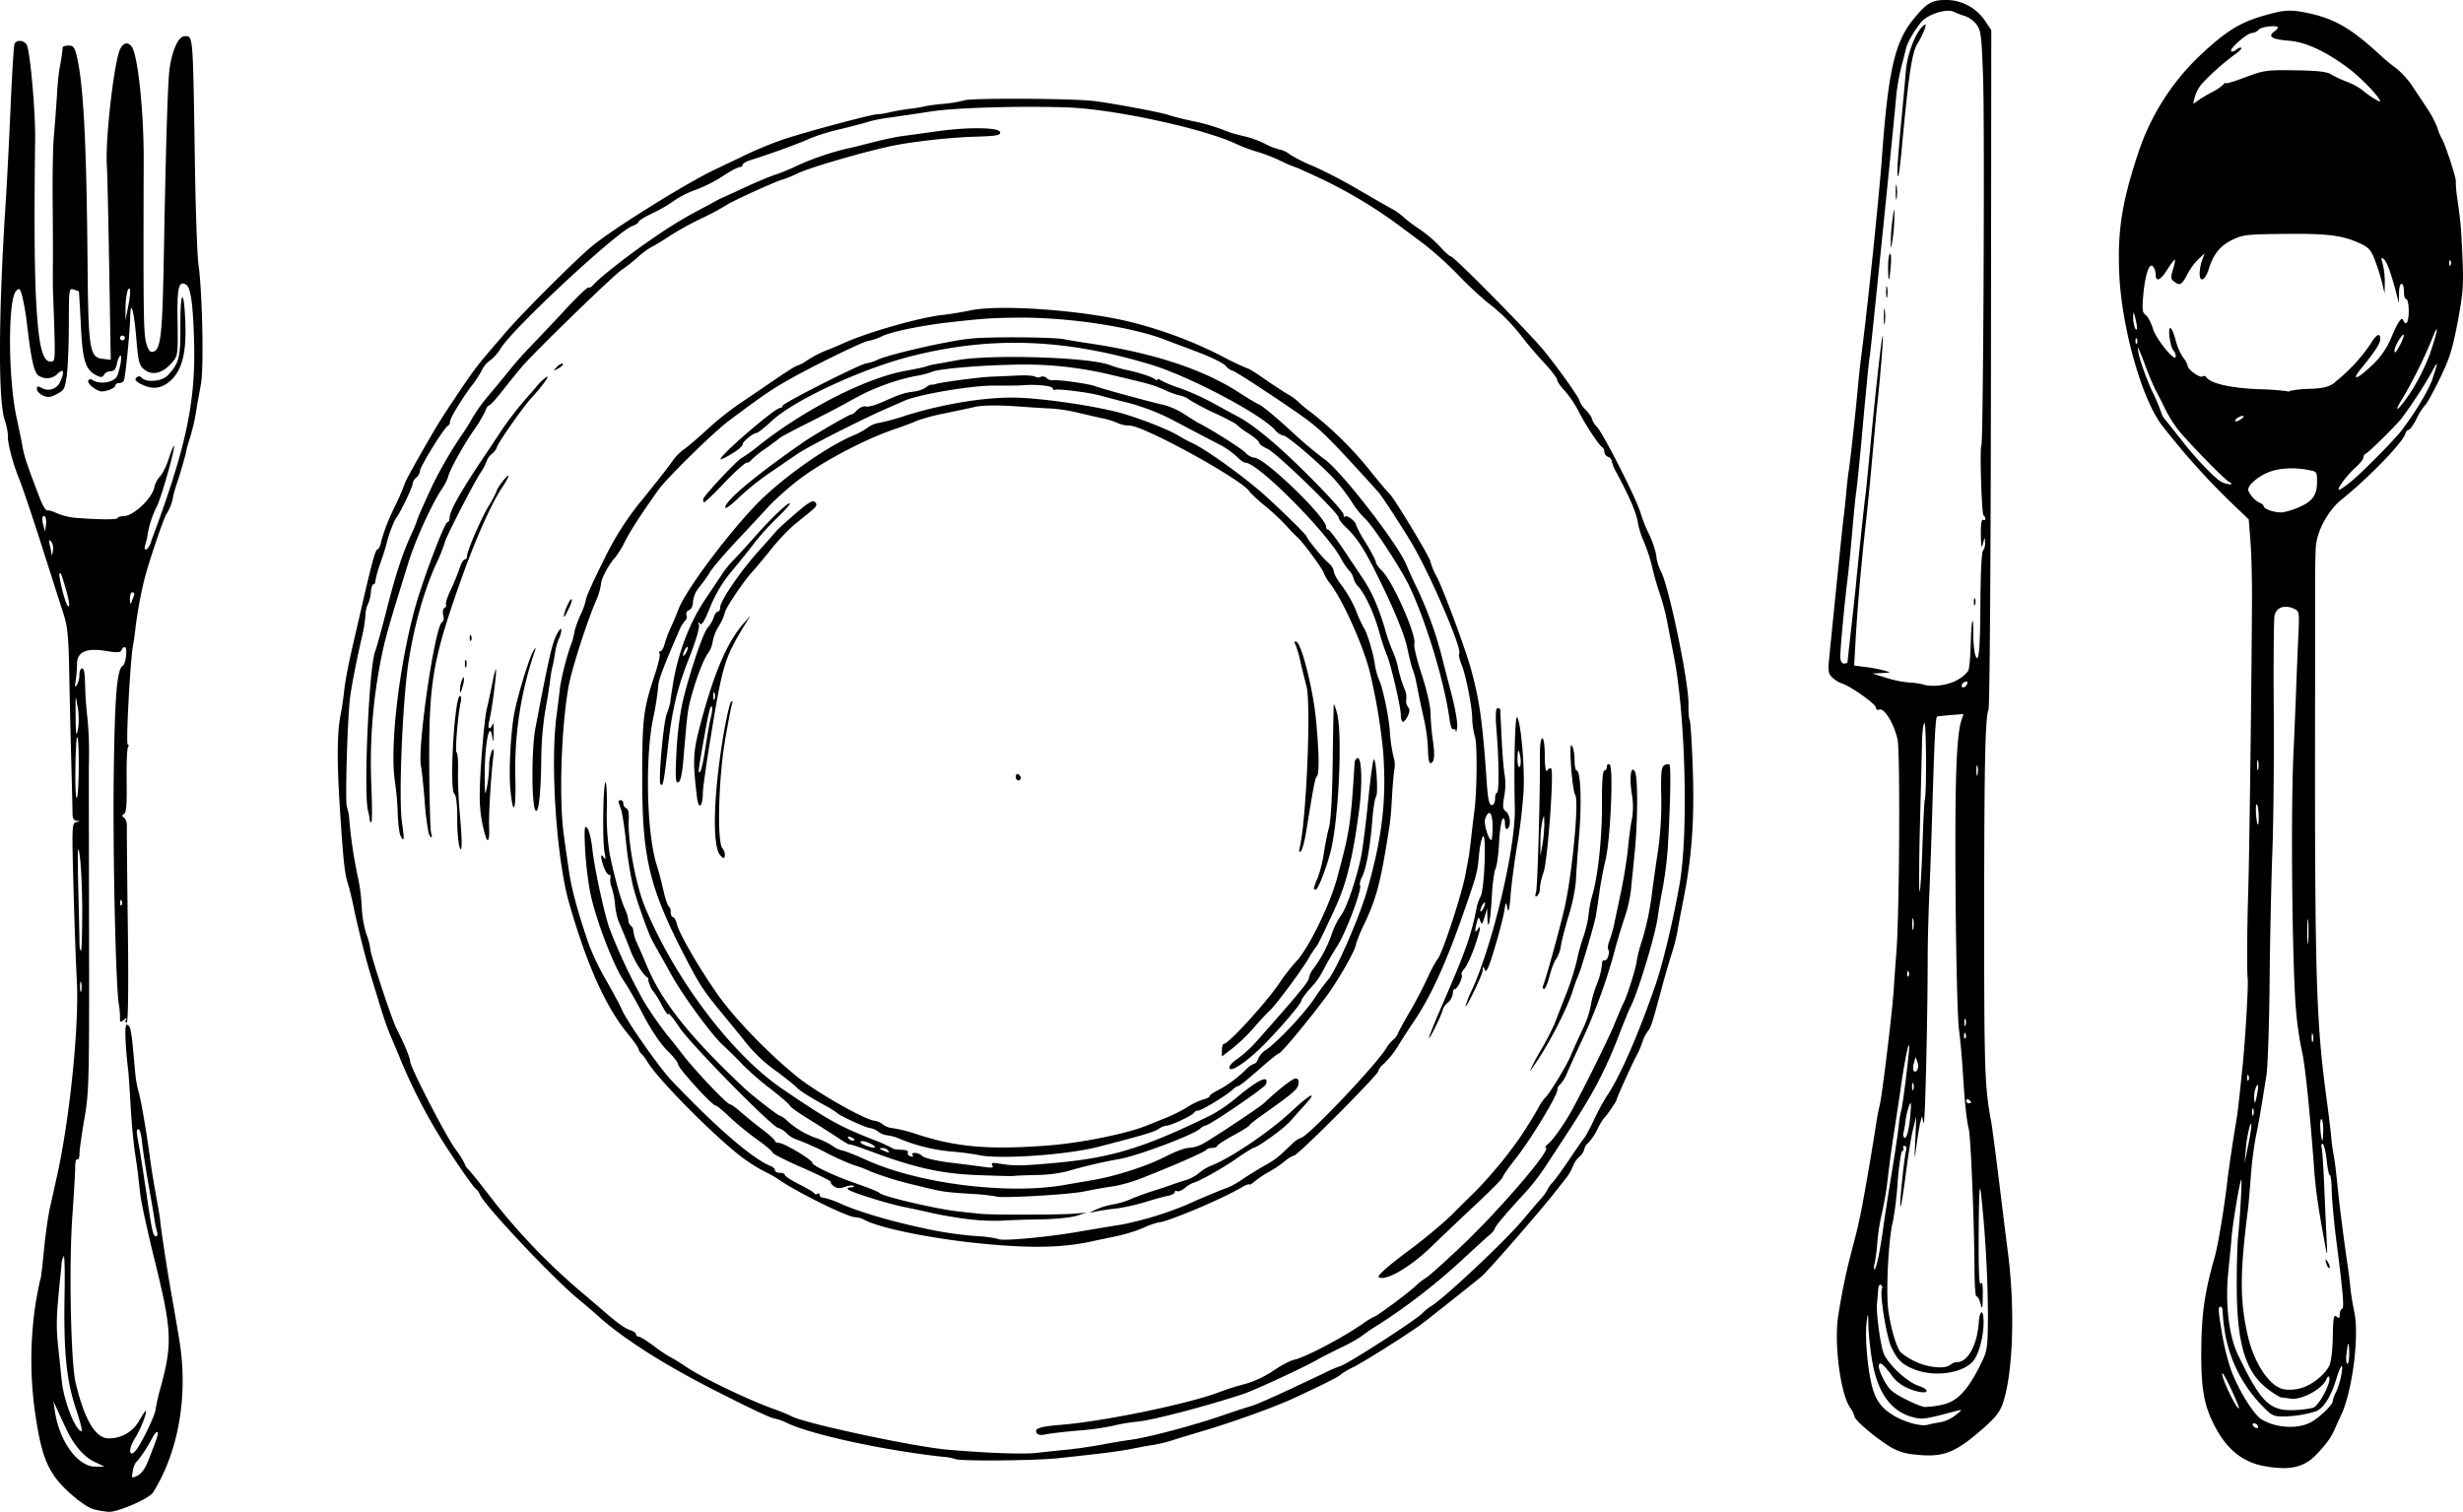 <svg xmlns="http://www.w3.org/2000/svg" viewBox="0 0 883.97 542.68"><title>cena-2</title><g id="Capa_2" data-name="Capa 2"><g id="Layer_1" data-name="Layer 1"><path d="M679.23,78.66a63.07,63.07,0,0,0-.62,8.1c0,2.95.13,2.78.7-1.28a63.51,63.51,0,0,0,.6-8.11C679.87,74.43,679.78,74.6,679.23,78.66Z"/><path d="M680.37,68.84c0,2.36.17,3.4.35,2.36a15.24,15.24,0,0,0,0-4.27C680.54,65.62,680.37,66.49,680.37,68.84Z"/><path d="M708.83,217.08a3.15,3.15,0,0,0,0-2.14c-.22-.59-.41-.11-.41,1.06S708.61,217.66,708.83,217.08Z"/><path d="M678.29,91.1c-.4.25-.7,2.63-.66,5.29.07,5.63.49,5.1,1-1.3C678.84,92.65,678.68,90.86,678.29,91.1Z"/><path d="M690.77,10.41c.59-1.81.5-2-.56-1.09-2.68,2.22-5.69,10-6.18,16-.26,3.27-1.06,11.92-1.75,19.19S681,59,681,60.52c0,5.7.66,2.42,1.63-8.1,2.39-25.75,3.58-33.68,5.59-36.83A29.38,29.38,0,0,0,690.77,10.41Z"/><path d="M720.66,449.77c-.69-5.4-1.67-13.26-2.19-17.49-1.9-15.67-3.42-27.37-3.84-29.64-2.29-12.24-2.51-18.38-2.51-70.61,0-56.46.34-74.65,1.53-77.12.45-1,.83-51.4.9-122.85l.12-121.24-2.48-3.7A16.94,16.94,0,0,0,697.78,0c-4.68.08-6.66,1.36-11.54,7.52-6.29,8-8.67,18.78-10.84,49.38-1,13.44-5,52.47-7.27,69.94-.44,3.29-1,8.49-1.27,11.52-.79,8.79-2.94,28.38-3.36,30.72-.21,1.17-.6,4.62-.87,7.69s-.68,6.87-.91,8.52c-.34,2.49-2.11,19.79-5.23,51-.45,4.65-.3,5.58,1.15,6.94a11.25,11.25,0,0,0,3.51,2.15c3.16,1,12.13,7.39,12.13,8.63,0,.66.51,1,1.21.7,1.78-.68,5.35,5.19,6.54,10.75,1,4.53.66,63.5-.42,76.37-.22,2.83-.66,8.78-.94,13.24-.51,8.21-4.39,40-5.12,42-.21.59-1,4.75-1.65,9.21-1.3,8.38-4.41,26.27-5.17,29.63l-.83,3.84c-.21,1.05-1.34,5.57-2.52,10a220.88,220.88,0,0,0-4.57,22.17c-1.68,9.79.65,28.28,4.22,33.42a9,9,0,0,1,1.56,3.1c0,1.17,5.94,6.38,11.38,10a19.75,19.75,0,0,0,10,3.66c10.22,1.19,14.51-.39,24.39-9,4.93-4.32,6.38-6.2,7.54-9.61C722.49,492.74,723.24,469.83,720.66,449.77Zm-43.52-206.4L672,241.76l3.41-.17c3.4-.17,3.4-.17.86-.88a51.32,51.32,0,0,0-6.68-1.27l-4.14-.53.48-8.26c.65-12,2-27.67,3.94-44.93.48-4.23,1.42-14,2.12-21.76s1.45-15.79,1.68-17.91c1.12-10.28,2.16-22.87,2.08-25.18-.1-3-2.48,17.87-4.55,40.1-.8,8.45-1.59,16.32-1.78,17.49-.3,2-2.53,23.07-3.38,32-.23,2.35-1,9.39-1.7,15.64s-1.29,11.55-1.29,11.73-.58.36-1.28.36-1.28-.85-1.28-2.47c0-3.05,1.36-17.79,2.49-27,.47-3.73,1.28-11.8,1.79-17.9s1.14-12.24,1.35-13.66c.39-2.57,1.62-14.85,2.52-25.16.27-3.06.65-7.08.84-9s.54-5.72.81-8.54.68-6.27.91-7.69c.39-2.49,8.61-83.32,9.38-92.55a75,75,0,0,1,1.72-9.83c.72-2.81,1.55-6.06,1.83-7.23.5-2.06,3.23-6.71,5.54-9.39s9.09-4.8,11.54-3.53a32.13,32.13,0,0,0,4,1.51,9.67,9.67,0,0,1,4.21,3.08C711,11,711.21,13,711.74,28.09c.6,17.06.06,130.65-.61,131.79s.1,24.71.76,25.12a1.56,1.56,0,0,1,.64,1.25c0,.47-.37.6-.84.32s-.82,1.6-.76,5.29c.07,4.48.24,5.21.76,3.25.62-2.44.65-2.46.75-.4a4.66,4.66,0,0,1-.75,3c-.5.51-.87,8.39-.93,19.36-.08,17.1-.66,22.29-2,17.46a38.19,38.19,0,0,1-.53-7c0-8-.73-5.12-.94,3.77-.11,4.46-.51,8.73-.89,9.49a11.57,11.57,0,0,1-3.74,3.19v0c-3.34,2-9,2.77-12.35,1.75a25.2,25.2,0,0,0-5.12-.73A39.72,39.72,0,0,1,677.14,243.37Zm32.58,34.7c-.23.83-.4.15-.4-1.5s.17-2.3.4-1.49A7.17,7.17,0,0,1,709.72,278.07Zm-4.29,90c-.24.59-.43.12-.43-1.05s.19-1.67.43-1.08A3.37,3.37,0,0,1,705.43,368.07Zm-.07,4.69c-.29.28-.5-.23-.46-1.12s.25-1.2.53-.53A1.74,1.74,0,0,1,705.36,372.76Zm-.59-126c-1.23,0-.87-1.47.47-2,.83-.32,1.08-.08.76.75S705.19,246.71,704.77,246.71Zm1.78,148c.47.29.85.7.85.91s-.38.38-.85.38a.89.89,0,0,1-.86-.91C705.69,394.61,706.07,394.44,706.55,394.74ZM690.81,287.06c-.19.57-.56,8.12-.85,16.77s-.75,16-1,16.21-.24-10.28.1-23.41.68-26.76.75-30.29.47-6.6.87-6.82C691.34,259.1,691.49,284.9,690.81,287.06Zm-4.13,46.48c-.21.82-.38-.05-.38-1.94s.19-2.53.4-1.47h0A9.29,9.29,0,0,1,686.68,333.54Zm0,55.44a3.27,3.27,0,0,1,0,2.14c-.25.58-.44.09-.44-1.08S686.41,388.39,686.64,389Zm.26-7.46.57-2.13.68,2h0a3.17,3.17,0,0,1-.17,2.85C686.77,385.43,686.24,384,686.9,381.52Zm-2-31c-.28.29-.49-.21-.45-1.11s.24-1.19.52-.51h0A1.65,1.65,0,0,1,684.9,350.56Zm.72,49.57c-.55,5.87-1.44,9.08-2.29,8.21a1.65,1.65,0,0,1-.24-1.53,35.54,35.54,0,0,0,.75-4.4,24.62,24.62,0,0,1,1.34-5.53C685.92,395.16,686,395.82,685.62,400.13Zm-12.87,53.53a64.23,64.23,0,0,0,1-7.77,74,74,0,0,1,1.66-10.5,115.65,115.65,0,0,0,2.09-12.5c.48-4.21,1.46-11.51,2.2-16.21s1.91-12.37,2.57-17.06c1.32-9.16,2.77-16.16,2.9-14.05.14,1.78-2.43,22.27-2.84,22.95a35.84,35.84,0,0,0-.91,5.63c-.3,2.79-1.51,10.86-2.67,17.89s-2.45,15.49-2.9,18.77-1.21,8-1.72,10.45-1.14,4.47-1.38,4.47S672.47,454.81,672.75,453.66ZM701.86,508a13.5,13.5,0,0,1-5.55,2.57,34.7,34.7,0,0,0-4.27.83c-2.72.89-9.8-1.27-13.77-4.17a14.22,14.22,0,0,1-5.78-7.62c-1.93-5.15-3.34-19.11-2.55-25.14.49-3.59.53-3.48.64,1.7a104.24,104.24,0,0,0,1.4,12.7c1.95,11.12,6.76,17.75,14.34,19.79,3.59,1,4.36.85,16-2.23C704.36,505.92,704.34,506,701.86,508Zm11.62-35c-.14,11.58-.19,11.88-3,17.49-4.46,8.8-8.16,12.64-13.32,13.73a34.89,34.89,0,0,1-6.17.85c-2-.08-9.62-3.76-12.08-5.84-2-1.64-4.91-7.56-4.59-9.14s1.76-.24,5,4.12c1.85,2.49,5.33,4.52,9.25,5.36s3.82-.86-.15-2.17c-3.75-1.25-10-6.91-12.12-11-1.29-2.48-3.06-15.21-2.63-18.76.15-1.19.32-3.21.38-4.53s.47-2.17,1-1.87a1,1,0,0,1,.42,1.26c-1,1.63,1.59,17.59,3.44,21.35,2.28,4.59,4,6.14,8.49,7.84,7.63,2.85,18.14,1,21.24-3.74,2.06-3.17,3.53-9.82,3.23-14.57-.23-3.64-1.4-2.75-1.69,1.29-.52,8.08-3.92,14.3-7.8,14.3a3.78,3.78,0,0,0-2.3.87c-1.7,1.71-8.31,1.13-12.77-1.14a23,23,0,0,1-5.19-3.3c-1.55-1.91-3.5-8.56-4.41-15.09s.1-26.16,1.63-31.68a118.39,118.39,0,0,0,1.7-14.07c.47-6.1,1.25-11.23,1.7-11.39a.69.69,0,0,0,.36-1.06c-.27-.43-.06-.78.47-.78s.78.67.55,1.5c-.7,2.43-2.48,19.91-2.06,20.3.21.21,1.06-4.93,1.89-11.42s2-13.89,2.66-16.42l1.16-4.63-.35,8.11c-.36,8.1-.36,8.1.44,2.13.45-3.29,1.06-6.93,1.38-8.1l.56-2.14.57,2.55c.51,2.29,1.44-35.42,1.49-60.56,0-5.17.29-15.15.59-22.19s.72-18.55.93-25.6c.86-29.63,1.26-37.51,1.88-37.66.38-.09,2.65-.32,5.06-.53l4.39-.36-.74,2.21c-1.83,5.5-2.4,21.93-2.11,61.49.15,23.25.69,45.52,1.21,49.5s1.11,10.72,1.37,14.95c.65,10.8,1.32,17.43,2.16,20.89.73,3.08,1.94,32.77,2.06,50.47,0,5.47.35,9.76.68,9.57s1,.89,1.41,2.42c.72,2.52.81,2.21.87-2.74.06-3.87-.19-5.15-.75-4.26s-.8-5.44-.72-18.35c.09-13.71.32-18.07.79-14.5A434.4,434.4,0,0,1,713.48,473.08Z"/><path d="M676.93,104.67h0c0,1.86.15,2.73.36,1.92a9.68,9.68,0,0,0,0-3.4C677.1,102.11,676.93,102.8,676.93,104.67Z"/><path d="M676.12,113.62c0,2.59.15,3.64.33,2.36a17.61,17.61,0,0,0,0-4.7C676.27,110,676.12,111.05,676.12,113.62Z"/><path d="M883.78,92.56c-.51-11.3-.58-12.19-1.87-21.43a39.1,39.1,0,0,1-.52-6.12c.2-1.07-4-13.82-5-15.2A20.78,20.78,0,0,1,874.81,46a34,34,0,0,0-3.32-6.5c-1.27-1.93-3.73-5.63-5.44-8.2a30.79,30.79,0,0,0-5.9-6.67,65.84,65.84,0,0,1-5.4-4.4C843.89,10.16,838,6.72,828.08,4.64c-6.25-1.3-8.56-1.13-16.51,1.25s-13,5.59-21.59,13.66a84.59,84.59,0,0,0-22.57,35.37c-5.89,17.69-7.52,28.21-6.78,43.87.89,19,8.14,44.57,15.26,53.83A265.27,265.27,0,0,0,799,178.71l8.07,7.74.6,7.56c.34,4.15.61,13.71.57,21.25-.12,27.52-.93,91.68-1.35,104.57-.43,14.32-.52,28.16-.2,31.56.28,2.89-.89,22.44-1.93,32.41-1.49,14.28-1.66,15.7-2.47,20.48-1,6-2.44,15.62-2.95,20.06-1.08,9.44-3.29,22.68-4.48,26.86-3.77,13.32-4.77,20.62-4.83,35,0,13.41,1.19,19.27,5.65,27.2,4.06,7.2,9.54,11.45,16.52,12.79h0c9.53,1.81,14.76.66,19.39-4.31,3.77-4.06,5.12-6,6.51-9.22.49-1.17,1.45-3.26,2.12-4.68,4.08-8.65,6.59-28.47,4.72-37.14-.56-2.57-1.21-6.61-1.43-8.95s-.59-5.23-.76-6.41c-1.36-9-3.18-23.15-3.87-30.27-.46-4.71-1.06-9.5-1.34-10.67a50.78,50.78,0,0,1-.81-6c-.2-2.12-.91-8.07-1.61-13.23-4-29.65-4.42-44.14-4.22-154.84,0-14.31,0-29.1,0-32.85s.1-8.75.23-11.09c.32-5.82,4.42-13.36,9.39-17.32,9.39-7.52,21.68-20.18,22.72-23.41.26-.83.83-1.51,1.26-1.51s1.75-1.89,2.92-4.19a20.57,20.57,0,0,1,3-4.73c.47-.28,2.76-4.44,5.12-9.23,3.57-7.27,4.63-10.66,6.52-20.57C884,105.15,884.22,102.41,883.78,92.56ZM787.7,34.87a13.92,13.92,0,0,1,2.3-4.52,87.29,87.29,0,0,1,11.94-10.69c1.62-1.11,2.73-2.21,2.47-2.47s-1.07,0-1.79.62-1.57.85-1.85.57c-.8-.8,5.78-6.54,7.46-6.54a3.63,3.63,0,0,0,2.42-1.21c.92-1.09,6.89-1.73,6.89-.71,0,.24-.62.92-1.4,1.48-2.32,1.69-.66,2.73,5.12,3.2,6.23.49,12.73,3.44,21.18,9.58,4.51,3.28,11.8,10.8,11.8,12.16,0,.53-4.1-2-6.4-4a23.93,23.93,0,0,0-5.55-3,40.29,40.29,0,0,1-5.77-2.7c-1.38-.91-4.95-1.29-12.78-1.4-10.32-.15-11.24,0-17.93,2.51-3.87,1.48-7,2.42-7,2.1s-.31-.17-.65.34a19.18,19.18,0,0,1-4.46,3,45.26,45.26,0,0,0-5.31,3.23C787,37.55,787,37.43,787.7,34.87Zm-21.24,79.69c.44,1.83.63,3.47.44,3.66-.59.59-1.4-2.36-1.31-4.72C765.65,111.67,765.82,111.88,766.46,114.56Zm.42,8.8c-.29.28-.49-.21-.45-1.11s.24-1.19.51-.51A1.72,1.72,0,0,1,766.88,123.36ZM797.5,173.1c-2.11-.89-9.15-8.17-14.43-14.95-2.21-2.81-4.74-6-5.67-7.12a7.67,7.67,0,0,1-1.66-2.7,63.76,63.76,0,0,0-3.1-7.4c-2.82-6-5.44-13.89-5.38-16.06,0-.47,1.17,2.23,2.56,6s3.1,7.8,3.75,9,2.19,4.21,3.42,6.77a46.22,46.22,0,0,0,5.11,8.1C787,160.49,798.25,172,800.05,173,802.13,174.08,800.09,174.19,797.5,173.1Zm7.76-23.67c.15.13-.49.72-1.4,1.3s-1.68.68-1.68.27c0-.76,2.57-2.08,3.08-1.59ZM807,386.2a1.75,1.75,0,0,1-.06,1.64c-.28.29-.49-.22-.45-1.11S806.77,385.52,807,386.2Zm-.95,25.92c.42-4.78,2-11.11,1.95-7.84a72.83,72.83,0,0,1-1.21,7.25l-1.19,6Zm-6.19,42.93c.37-3.28.83-7.89,1-10.24.26-4.32,2.79-19.76,3.48-21.32.43-1-.3,12.84-1.1,20.48-.28,2.81-.51,11.06-.47,18.34.09,20.13,3.15,30.18,11,36.21,2.19,1.66,4.4,3.06,4.91,3.09s2,.25,3.32.46c3.88.64,11.53-3.46,12.92-6.92.4-1,.86-1.3,1.06-.7.72,1.89-3.74,10.24-5.83,10.9a35.41,35.41,0,0,1-6.86.83c-8.77.32-11.9-2.79-20.15-20C799.77,479.06,798.48,466.92,799.9,455.05Zm-2.27,38.67c-.34-1.8.72-.23,2.87,4.32,1.89,3.95,3.27,7.33,3.08,7.52C803,506.18,798.18,496.66,797.63,493.72ZM810,512.64a1.88,1.88,0,0,1-1.37-.87c-.29-.47-.13-.85.32-.85a1.86,1.86,0,0,1,1.38.85C810.59,512.25,810.44,512.64,810,512.64Zm28.51-13.12a10.88,10.88,0,0,0-1.29,3.47c0,1.29-4.83,5.93-7.81,7.54-4.76,2.55-12.47,2.13-17.7-1-2.88-1.71-8.6-11-11.13-18.14a90,90,0,0,1-3.12-12.8c-1.42-8.69-1.45-9.51-.43-9.51.42,0,.72.87.68,1.93a69.57,69.57,0,0,0,1,8.31,49.4,49.4,0,0,0,12.09,24.14c4.4,4.73,5,5,8.52,5a40.44,40.44,0,0,0,11.46-1.73c2.91-.78,5.71-5.05,7.77-11.88.75-2.46,1.59-4.48,1.83-4.48C841.13,490.45,839.81,496.93,838.47,499.52Zm3.63-13.11c.49-5,.9-5.33,1-.85,0,2.21-.25,4-.63,4S841.93,488.16,842.1,486.41Zm-9-84.68c.37,0,.67,1.72.67,3.83s-.15,3.84-.34,3.84-.5-1.72-.67-3.84S832.76,401.73,833.1,401.73ZM834.5,447c.81,4.36.85,4.13.49-3-.22-4.24-.6-12.68-.85-18.78s-.64-12-.88-13.09-.08-1.78.39-1.48,1.1,3,1.42,6,.83,5.38,1.13,5.19.59,2.23.65,5.35.75,10.86,1.54,17.19c2.63,20.49,3,25.16,2.15,25.46-.44.15-.81,1.06-.81,2,0,1.38-.24,1.53-1.19.76s-1.19.37-1.3,7.27c-.09,5-.6,9.1-1.3,10.46-1.49,2.88-5.07,5.94-8.65,7.45h0c-2.87,1.2-6.59,1.45-8.8.58-4.78-1.9-9.73-9.88-11.79-19-2.85-12.64-2.83-22.36.09-45.24.21-1.64.65-6.82,1-11.52a138.9,138.9,0,0,1,1.81-14.49c1.15-5.55,1.7-8.76,3.83-22.19.46-2.82,1-18.17,1.14-34.12s.64-36.89,1-46.5.61-31.89.48-49.49,0-33.19.25-34.66c.52-3.06,3.54-4.2,7-2.65,1.91.87,2,1.14,1.56,9.94-.23,5-.61,14.6-.87,21.4s-.63,15.83-.84,20.06c-1,20.21-.56,73,.8,91.71a122.69,122.69,0,0,0,2.23,15.79c1.07,4.5,2.68,19.93,4.21,40.08C831,426.79,831.93,433.14,834.5,447Zm-26.2-47.79c0-1.17.19-1.64.42-1.06a3.27,3.27,0,0,1,0,2.14C808.49,400.82,808.3,400.33,808.3,399.16Zm2.31-107c.09,2.1,0,3.8-.19,3.8-.59,0-1.1-6.91-.53-7.27C810.17,288.49,810.5,290.05,810.61,292.13Zm-.55-17.53c0-1.64.19-2.3.4-1.48a7.13,7.13,0,0,1,0,3C810.25,276.93,810.06,276.25,810.06,274.6Zm-.15,115.19c.62-.93.72-.32.3,2.12-.7,4.25-1.19,4.92-1.19,1.64A8.46,8.46,0,0,1,809.91,389.79Zm18.17-55.46c0-4,.15-5.62.32-3.62a46.18,46.18,0,0,1,0,7.25C828.23,339.94,828.08,338.32,828.08,334.33Zm1.58,38c0-1.42.21-1.89.42-1.06a4.92,4.92,0,0,1,0,2.57C829.82,374.38,829.66,373.7,829.66,372.3Zm1.91-199.13c0,4.55-1.77,6.84-6.79,8.94h0a25.42,25.42,0,0,1-5.5,1.68c-2.44.3-6.84-1.12-6.84-2.19,0-.4-.66-.95-1.49-1.23a8.42,8.42,0,0,1-3-2.63c-1.35-1.87-1.39-2.32-.29-3.87a17.82,17.82,0,0,1,5.12-3.83c4-2.12,10.32-2.63,16.33-1.31C831.46,169.24,831.63,169.53,831.57,173.17Zm6.48-36c-2.22,1.6-4.1,2.1-9.08,2.31a37.66,37.66,0,0,0-7,.71c-.41.25-.89.33-1.08.14a95.93,95.93,0,0,0-10.57-.74c-9.81-.42-17-2.08-18.46-4.27a1,1,0,0,0-1.4-.28c-1,.6-5.31-2.55-5.31-3.86a7.69,7.69,0,0,0-1.62-2.94,21,21,0,0,1-2.72-6.33c-.6-2.34-1.45-4.25-1.89-4.25-1,0,0,6.91,1.16,8.06a3.43,3.43,0,0,1,.81,2.1c0,2.49-7-6-8.2-9.92-.64-2.13-1.82-4.34-2.59-4.91-1.19-.86-1.34-2-.9-6.93.62-7.33,2.13-11.94,3.45-10.61a4.5,4.5,0,0,1,1,2.75c0,3.09,1.62,2.51,4.17-1.51,1.34-2.13,2.59-3.72,2.74-3.55s-.13,1.76-.7,3.55c-.87,2.87-.81,3.39.59,4.4,2,1.46,2.66,1,4.66-2.89a23.16,23.16,0,0,1,3.89-5.27l2.27-2.11-.91,2.38a16.82,16.82,0,0,0-.91,4.87c0,3.46,2,2.47,3.27-1.57,1.63-5.32,4-8.32,8.37-10.46,3.87-1.91,5.18-2.06,19.35-2.19,15.65-.13,20.58.54,27.21,3.72,2.59,1.23,3.48,2.38,4.89,6.21a78.65,78.65,0,0,1,2.52,8.11l.77,3.4.07-3.84a27.6,27.6,0,0,0-.71-6.68c-.7-2.42-.64-2.69.41-1.82s2.57,5,4.59,12.77l.78,3L861,105c.08-4.1,1.78-4.21,1.78-.09,0,1.38.4,2.49.85,2.49s.87,1.93.87,4.27c0,4-1,5.61-2,3.21-.59-1.38-2,.85-4.56,7a28.08,28.08,0,0,1-6.55,9.18c-5.52,5.3-7.82,5.91-3.79,1,4.85-6,6.68-8.78,6.68-10.35,0-2.46-1.4-1.74-3.55,1.83A60.83,60.83,0,0,1,838.05,137.13Zm24.69-16.74a16.17,16.17,0,0,1-1.68,3.84c-1.19,2.21-1.68,2.66-1.68,1.49C859.4,124.16,862.7,118.94,862.74,120.39Zm10.33,15.38c-1.45,4.19-6.14,12-11.1,18.55-2.57,3.36-13.76,14.71-17.91,18.17-2.08,1.74-4.12,3.16-4.54,3.16-1.11,0,2.69-5.14,5.94-8.05,1.55-1.38,2.79-3,2.79-3.57a1.49,1.49,0,0,1,.82-1.33c1-.35,11.06-10.27,13-12.86a170.76,170.76,0,0,0,10.62-16.28C875.08,129.1,875.17,129.69,873.07,135.77Zm-.75-9.44A76.69,76.69,0,0,1,865.71,140c-4.18,6.54-7.48,9.6-3.7,3.44a171.46,171.46,0,0,0,10.59-21.12C875.38,115.15,875.19,117.83,872.32,126.33Zm7.18-31.12c-.29.29-.49-.22-.46-1.13s.25-1.19.51-.5A1.71,1.71,0,0,1,879.5,95.21Z"/><path d="M836.07,455.15c.23-.21,0-1.1-.51-1.95-1-1.74-1.25-1.19-.42,1C835.43,454.92,835.86,455.37,836.07,455.15Z"/><path d="M64.74,116.77c.1,11.56-.41,13.58-4.55,18-2,2.14-7.48,2.66-9.25.91-.74-.76-1.29-.78-2-.1s-.26,1.29,1.49,2.21c4.19,2.21,7.65,1.8,10.95-1.3,4-3.78,5.56-9.95,5.15-20.82C66.05,103.08,64.63,104,64.74,116.77Z"/><path d="M71.22,94.86c-.43-3.06-1-18.8-1.25-35C69.22,11.08,69.37,13,66.22,13c-2.4,0-5,6.4-5.56,13.63-.6,7.77-1.19,28.75-1.87,65.66-.51,28.3-1.11,33.45-3.93,34-1.08.21-1.7-.68-2.45-3.4-.91-3.4-1-12.14-.84-65.11.08-17.79-2.13-38.42-4.38-41.16-1.36-1.6-2.85-1.3-4,.85-2.19,4.16-5.48,32.75-4.84,42,.17,2.36.55,19,.85,37l.55,32.69L37,128.82c-4.91-.47-5.31-3-5.59-35.68-.36-41.2-1.42-62.09-3.7-72.29-.87-3.89-1.29-4.49-3.06-4.49-1.14,0-2.1.3-2.14.64a70.46,70.46,0,0,1-1.13,7.48,97.35,97.35,0,0,0-.94,9.8c-.29,4.46-.78,11-1.1,14.51s-.53,14.07-.44,23.46.12,19.74.08,23,0,6.75,0,7.69.28,7.37.49,14.28c.36,12,.3,12.6-1.24,12.6-2.9,0-4.27-5.31-5.14-19.63-.71-11.55-.86-30.29-.48-60.14.14-9.86-1.79-31.69-3-33.9-.94-1.8-3.78-2-4.42-.34-.25.66-.89,11.1-1.42,23.25s-1.32,27.42-1.75,34C-.5,111.65-.71,143,1.59,150.46a24.54,24.54,0,0,1,1.29,6c-.36,1.84,1.68,9.78,3.83,15,1.12,2.69,4.78,13.53,8.15,24.09s6.91,21.7,7.91,24.74c1.51,4.69,1.85,8.14,2.1,22.2.17,9.14.51,23.34.73,31.56s.42,16.17.42,17.7c0,2,.39,2.79,1.49,2.87,1.28.08,1.26.15-.13.51-1.57.4-1.61,1.22-1,23.57.34,12.75.89,27.77,1.19,33.4.88,15.92-2.51,49.34-7.1,70-.72,3.28-1.87,8.46-2.56,11.51s-1.64,9.92-2.15,15.27-1.06,10-1.23,10.26-1,4.36-1.79,9a135.59,135.59,0,0,0-.46,36.67c2.42,18,4.77,23.83,12.45,30.86,3.44,3.15,7,5.61,8.85,6.1h0a31.84,31.84,0,0,0,5.46.93c3.32.11,14.54-4.77,15.88-6.92,9.24-14.8,12.69-34.89,9.43-54.85-.86-5.16-2.18-12.85-2.94-17.08-1.37-7.59-3.79-23.55-3.94-26-.06-.69-.59-4-1.21-7.25-.92-5-2-11.54-2.49-15.36-1.18-8.88-3.18-20.49-4-23.21a37.61,37.61,0,0,1-1.15-6c-.17-1.78-.55-5.93-.85-9.22-.64-7.16-1.11-8.95-2.3-8.95-.8,0-.55,7.14.6,16.9.13,1.27.51,6.9.83,12.53s1,12.75,1.44,15.79,1,6.71,1.15,8.1.55,4.88.87,7.69,2.72,13.75,5.33,24.31c6,24.31,6.19,29.24,2,44.73a66.64,66.64,0,0,0-1.84,8c0,1.68-4.89,11.94-6.91,14.5-2.55,3.25-3.08,0-.64-3.89,2-3.17,4.12-8.38,4.12-10,0-.47-1.06,1-2.38,3.29a12.39,12.39,0,0,1-11,6.52c-4.78,0-8.72-6.62-11.9-20-1.76-7.48-2.43-42.73-1.15-60.14.56-7.75,1-15.53,1-17.29s.32-3,.75-2.72.78-.6.78-1.93.79-7,1.76-12.63c1.68-9.71,1.77-13.2,1.68-68.25-.06-31.9-.1-58.59-.06-59.29a127.78,127.78,0,0,0-.55-16.64c-.34-2.82-.66-7-.73-9.39-.19-7-.36-8.1-1.25-8.1-.47,0-.87,1.05-.87,2.34a7.68,7.68,0,0,1-.93,3.63c-.69,1-.79.58-.41-1.59a45,45,0,0,0,.49-6c0-4.34,3.34-5.84,10.48-4.64,4,.64,5.14.58,5.48-.31.25-.62.76-1.11,1.15-1.11,1.1,0,.46,6-.7,6.7-2.11,1.31-2.88,10.75-3.25,40.22-.33,27.75.74,75.33,1.86,81.46a28,28,0,0,1,.39,4.6c0,1.79.12,1.88,1.4.84,1-.79,1.23-.82.79-.11s-.24,1.08.23,1.08.7-11.41.4-33.91c-.25-18.66-.4-35-.34-36.41s-.4-2.82-1-3.2c-.85-.56-.87-.85,0-1.4s1-3.68.91-11.8c-.08-6.1.13-11.54.47-12.09s.32-1-.08-1c-.72,0,.91-30.52,1.93-35.81.3-1.65.71-4.54.9-6.4a156.3,156.3,0,0,1,2.85-15.8c1.1-5.19,7.24-23.53,8.34-24.91a17.08,17.08,0,0,0,2.34-6.37c.17-.86.89-3.28,1.6-5.4C65,169,66.76,162.8,67,161.21c0-.33.68-2.45,1.38-4.7a74.65,74.65,0,0,0,2-8.76c.41-2.59,1.19-7,1.72-9.8C73.2,132.3,72.62,104.47,71.22,94.86ZM56,443.8c-1.07,0-1.45-1.67-3.53-15.95-1-6.65-2.13-14.09-2.6-16.53-1-5.44-1-5.93-.1-5.93.42,0,.94,2,1.19,4.5s1.23,8.88,2.17,14.28,2,11.35,2.25,13.22a43.43,43.43,0,0,0,1,4.91C56.64,443.11,56.49,443.8,56,443.8Zm-8.34,84.25a7.92,7.92,0,0,1,1.17-3.17c1-.73,4.06-5.31,5.68-8.44.8-1.57,1.68-2.63,2-2.38.47.47.09,1.63-3.34,10.37-1.08,2.76-2.46,4.64-3.84,5.29C47.19,530.72,47.15,530.68,47.69,528.05Zm-10.15-1.58-3.23,0c-6.36.07-13-9.07-14.6-20l-.49-3.42,1.38,3c.75,1.64,2.08,4.55,3,6.46,2.71,6,6.5,10.45,10.34,12.24ZM27.15,505.39c1.55,4.61,2.51,8.37,2.18,8.37-2.21,0-6.46-10.81-7.2-18.31-.19-1.9-.72-7-1.19-11.44-.82-7.61-.74-11.07.41-22.72.29-2.82.63-6.18.74-7.47a6.7,6.7,0,0,1,.8-2.91c.29-.3.43,5.75.29,13.44C22.79,485,23.81,495.36,27.15,505.39Zm2-149.69c-.23.83-.41.15-.41-1.5s.18-2.3.41-1.49A7.53,7.53,0,0,1,29.18,355.7Zm.35-27.83c0,7.05-.15,13-.43,13.32s-.55-1-.55-2.83-.19-10.22-.41-18.63-.25-15.13-.06-14.92C28.83,305.58,29.48,315.73,29.53,327.87ZM43.61,325c-.29.29-.5-.23-.46-1.13s.25-1.19.51-.51A1.73,1.73,0,0,1,43.61,325Zm3-221.17c.26.47,0,3.15-.57,6l-1,5.12,0-3.84C45,106.76,45.91,102.52,46.61,103.81Zm-2.67,16.64a.85.85,0,1,1,0,1.7.85.85,0,1,1,0-1.7Zm-27.46,68-.28,2.42-.68-2.44c-.65-2.37-.25-3.9.75-2.9A5.48,5.48,0,0,1,16.48,188.41ZM19,197.77c-.18,1.35-.41,1.86-.48,1.17a31.19,31.19,0,0,0-.69-3.42c-.41-1.65-.28-1.91.52-1.17A4.52,4.52,0,0,1,19,197.77Zm5,19.15c-.92-1.49-3.09-10.52-2.64-11s.7.06,2.57,6.57C25.1,216.92,25.13,218.88,23.92,216.92Zm3.87,36.62a30.41,30.41,0,0,1,.27,7.22c-.76,4.5-1,3.31-1-4.38C27.08,249.16,27.12,249.05,27.79,253.54Zm-.11,11.09c.3,0,.55,4.76.51,10.6s-.34,10.88-.7,11.25-.6-4.4-.51-10.59S27.4,264.63,27.68,264.63Zm19.66-49c-.63,1.51-.73,1.43-.79-.65,0-1.28.32-2.34.79-2.34s.83.29.8.65A12.26,12.26,0,0,1,47.34,215.58Zm6.84-21.12c-1.15,3.12-3,3.87-2.07.85a21.09,21.09,0,0,0,.75-3.19,35.14,35.14,0,0,1,3.5-10.67C58.2,177.57,63,160.59,62.44,160c-.14-.13-1,1.94-1.87,4.64s-2.31,5.57-3.18,6.42a8.76,8.76,0,0,0-2,3.86c-.84,4.06-7.56,10.37-11.06,10.37-1.15,0-2.07.3-2.07.66,0,.64-6.79.6-15-.05a22.71,22.71,0,0,1-6.82-1.65c-1.4-.7-2.93-1.14-3.42-1s-1.59-1.51-2.46-3.74c-4.51-11.66-5.83-15.49-6.44-19-.38-2.11-1.32-6.72-2.1-10.24-3.13-14.07-3.26-42.81-.22-45.86,1.09-1.09,1.36-.89,2.11,1.63a89.15,89.15,0,0,1,1.86,11c1.54,12.86,2.52,17,4.3,17.93a5.28,5.28,0,0,0,6.67-.89c2.15-2,2.53-.7.85,3a4.67,4.67,0,0,1-6.59,2.2c-1.46-.78-1.78-.72-1.78.35,0,.74,1,1.8,2.17,2.35,1.82.81,2.7.71,5.07-.55,2.68-1.46,2.92-1.95,3.57-7.22.35-3.1.68-11.31.68-18.22,0-12.17.07-12.57,1.73-12.06a18.18,18.18,0,0,1,1.86.65c.07.05.39,5.47.71,12.05.63,12.86,1.63,16.11,5.56,18.08,1.69.84,2.21.81,2.77-.21a3,3,0,0,1,2.38-1.25c1.19,0,1.84-.75,2.21-2.57.29-1.41.83-2.78,1.25-3,.75-.49.11,3.85-1,7-.92,2.55-6.14,3.55-9,1.75a1,1,0,0,0-1.47.12c-.53.85,1.72,3,4,3.81,1.63.59,5.75-.94,5.75-2.11,0-.4.54-.72,1.22-.72a2.2,2.2,0,0,0,1.72-.79c.57-.91,2.21-17.19,2.33-22.92.13-6.63,1.32-2.55,2.17,7.42.73,8.62,1.06,9.94,2.79,11.34,2.74,2.23,6.2,1.58,9.34-1.68,2.92-3.08,2.88-2.76,2.68-16.83-.16-11,.51-13.47,3.09-11.86,1.69,1,2.52,7.23,2.88,21.25C70.16,144.93,66.61,161.27,54.18,194.46Z"/><path d="M146.8,201.27c2.35-7.54,8.07-20.09,11.66-25.55a18.47,18.47,0,0,0,2.35-4.46c.4-2.2,5.2-10.93,9-16.48a47,47,0,0,0,4.42-7.36c.32-1,.91-1.86,1.28-1.86s2.67-2.5,5.06-5.58,5.56-6.94,7-8.63c5.21-5.93,32.44-32.36,35.52-34.45a61.55,61.55,0,0,0,5.94-4.7,29.06,29.06,0,0,1,5.21-3.76c1.3-.67,4.16-2.43,6.37-3.91a115.21,115.21,0,0,1,11-6.06,99.47,99.47,0,0,0,9.38-5c2.17-1.48,18.94-9.06,20.07-9.06a54.65,54.65,0,0,0,5.64-2.36c4.44-2,20.44-6.73,31.89-9.36,7.14-1.64,21.61-3.33,31-3.61,7.95-.22,9.57-.5,9.35-1.62-.33-1.76-11.34-1.91-22.51-.34-4.41.62-10,1.39-12.41,1.7s-7.44,1.39-11.15,2.35-7.74,2-9,2.19a101,101,0,0,0-17.84,6.14,69,69,0,0,1-7.56,3.14c-2,.63-6.59,2.54-10.26,4.24s-7.48,3.43-8.46,3.87a32.34,32.34,0,0,0-3.12,1.56c-.73.41-2.74,1.5-4.46,2.4a154.54,154.54,0,0,0-17.53,10.62c-8.23,5.55-19.57,14.39-21.6,16.85-.65.77-1.46,1.24-1.8,1s-4.2,3.49-8.58,8.21-9.83,10.47-12.08,12.78-5.64,6.12-7.54,8.49-5.33,6.53-7.62,9.23a62.71,62.71,0,0,0-5.8,8c-.93,1.69-2.41,4.1-3.27,5.34a151.85,151.85,0,0,0-11,18.71c-3.69,7.95-5.66,12.43-5.66,12.88a51.19,51.19,0,0,1-2.14,5.14c-3.28,7.25-5.58,14.32-8.92,27.45-1.67,6.6-3.47,13.12-4,14.44-2.2,5.64-4.19,51.17-2.53,57.28a16.46,16.46,0,0,1,.55,2.9h0c0,.62.32,1.13.63,1.13s.3-5.92,0-13.14a190.71,190.71,0,0,1,4.66-51C139.74,224.08,140.8,220.49,146.8,201.27Z"/><path d="M577.2,340.82c.75,1.23-.48,4.5-1.46,3.91-.46-.3-.83.49-.83,1.75a26,26,0,0,1-1.85,6.95,37.7,37.7,0,0,0-2.16,7.66,35.14,35.14,0,0,1-2.92,8.46c-1.43,3-3.37,7.32-4.3,9.52-1.58,3.81-7.95,14.18-9.29,15.15a19.23,19.23,0,0,0-2.29,3.47c-1.84,3.26-2.25,3.93-6,9.79a154.76,154.76,0,0,1-16.73,20.34c-2.15,2.08-5.91,5.8-8.35,8.31a185.71,185.71,0,0,1-15.87,13.1c-7.39,5.55-11,8.79-10.32,9.24,2.49,1.54,11.41-3.65,19-11.05,3.1-3,10.1-9.69,15.57-14.8s9.92-9.63,9.92-10.06,2.13-3.47,4.74-6.77c5.3-6.69,14.88-22.5,14.88-24.57a2.48,2.48,0,0,1,1-1.93,13.84,13.84,0,0,0,2.56-4.3c.89-2,3-6.7,4.72-10.36A199.92,199.92,0,0,0,579,343.13c1.16-4.5,3-10.57,4-13.51a51.56,51.56,0,0,0,2.31-9.81c.24-2.45.85-8.47,1.34-13.38,1.17-11.47,1.24-27.45.14-29.42-1.44-2.59-2.09,2-1.12,8a26.77,26.77,0,0,1,.06,8.84c-.44,2-1.07,6.67-1.41,10.34s-1.42,10.49-2.38,15.15-2.13,10.08-2.53,12a47.21,47.21,0,0,1-1.7,6.1C577.12,338.87,576.92,340.39,577.2,340.82Z"/><path d="M528.48,354.91a45.56,45.56,0,0,0-2.54,6.24c.09,1.24,6.13-11.19,6.21-12.83s.16-1.67.77-.12c.47,1.21,1.42-.9,3.43-7.58,1.54-5.07,3.1-11,3.46-13.24.65-3.83.7-3.88,1.22-1.34.39,1.9.73.45,1.14-4.89.34-4.18,1.43-12.39,2.43-18.27a192.65,192.65,0,0,0,2.23-19.16c.41-8.77-1-24.77-2.35-26.27-.75-.83-1.2,17.52-.81,32.52C544,304,536,338.16,528.48,354.91Zm17.23-82.76c.21,1.5,0,2.92-.36,3.18s-.73-1-.73-2.71C544.62,268.74,545.17,268.5,545.71,272.15Z"/><path d="M202.37,221.16c0,.73.51-.08,2-3.19.78-1.58,1.09-2.88.68-2.88C204.44,215.09,202.37,219.74,202.37,221.16Z"/><path d="M554.15,355c.45,0,1.34-2.11,2-4.68s1.7-5.29,2.33-6a12.71,12.71,0,0,0,1.74-4.9c.33-2,1.64-7,2.9-11.15a62.81,62.81,0,0,0,2.47-12c.08-2.44.61-9.76,1.14-16.24,1-11.83.57-23.42-.85-23.42-.41,0-.77-1.69-.77-3.78s-.41-4.39-.92-5.12c-.62-.93-.72,1.42-.32,7.58.34,4.9,1,9.39,1.46,10,1.46,1.84-1,27.79-3.69,40.08-1.64,7.28-6.53,25.08-7.81,28.42C553.56,354.44,553.7,355,554.15,355Z"/><path d="M552.59,379.42c4.95-7.71,10.5-18.92,12.08-24.41a45.7,45.7,0,0,1,1.81-4.89c1.09-2.51,5.55-17.62,6.26-21.26.18-.89.73-4.49,1.2-8s1.52-9,2.29-12.19c1.78-7.42,2.9-33.33,1.48-34.22-.59-.36-1,0-1,.77s-.43,1.38-.94,1.38-.91,4.15-.83,12.25c.1,11.55-1.48,26.19-3.53,32.76a41.48,41.48,0,0,0-1.26,6.69,39.08,39.08,0,0,1-1.88,8,67,67,0,0,0-2.31,8.37,96.5,96.5,0,0,1-4,12.47c-1.75,4.48-3.6,9.22-4.1,10.54A102.31,102.31,0,0,1,553,377a71.87,71.87,0,0,0-3.89,7.41C549.1,384.63,550.68,382.42,552.59,379.42Z"/><path d="M551.64,321.64a3.44,3.44,0,0,0,1-2.66,23.59,23.59,0,0,1,1.36-5.92c1.46-4.11,3.79-36.09,2.72-37.16-.33-.34-1,0-1.43.71s-.85-.83-.85-5.15c0-3.75-.4-6.47-.91-6.47s-.89,2.53-.85,6c.12,13.79-.85,47.57-1.4,49.33C550.85,321.64,551,322.05,551.64,321.64Zm1.21-19.22a39.16,39.16,0,0,1,.67-7.57c.65-2.55.69-2.51.73.88a49.76,49.76,0,0,1-.69,7.58l-.71,4Z"/><path d="M199.89,131.67c-1.46,1.54-1.45,1.58.55.55,1.14-.59,1.83-1.31,1.54-1.61S200.74,130.78,199.89,131.67Z"/><path d="M239.77,267.67c1.43-12.82,3.39-21,7.59-31.55,2.31-5.86,3.81-10.89,3.49-11.82-.39-1.2-.29-1.32.32-.45s1.64-.77,3.71-5.93a48,48,0,0,1,7.94-13.11c2.77-3.34,6.41-7.86,8.06-10.07a88.48,88.48,0,0,1,7.82-8.63c2.63-2.52,4.77-4.91,4.77-5.28,0-1.15-6.31,4.75-12.21,11.44-3.08,3.48-6.63,7.36-7.89,8.65a36,36,0,0,0-3.81,4.57c-.81,1.25-3.75,5.61-6.49,9.71-5.51,8.17-9.67,19.07-11.47,29.94-.59,3.55-1.07,6.65-1,6.9a31.42,31.42,0,0,1-1.32,4.25c-1.26,3.49-3.08,24.39-2.21,25.25S238.22,281.25,239.77,267.67ZM246,232.9c.47-.73.87-.93.87-.43a5.47,5.47,0,0,1-.87,2.21c-.47.75-.87.95-.87.45A5.48,5.48,0,0,1,246,232.9Z"/><path d="M272.48,197.56c-6.7,7.44-13.91,18-14,20.43,0,.84-.39,1.56-.85,1.56s-1.1.88-1.44,2a12,12,0,0,1-2.21,3.79c-1.73,1.91-6.92,17.48-9.21,27.62a127.12,127.12,0,0,0-2,17.27c-.45,9-.33,10.95.65,10.61.81-.25,1.41-3,1.86-8.34,1.32-15.71,1.52-17.37,2.47-21.1,1.83-7.1,4.55-14.35,6.27-16.77a9.42,9.42,0,0,0,1.74-4.2,16.5,16.5,0,0,1,2.21-5.67,19.44,19.44,0,0,0,2.23-4.93c0-1.24,6.67-11.17,9.71-14.46,1.16-1.27,4.22-4.94,6.78-8.13a75.71,75.71,0,0,1,8.14-8.69l6.13-5c2.1-1.69,2.45-2.41,1.6-3.28s-2.37,0-7.14,4.17c-3.32,2.88-6.24,5.52-6.49,5.84S275.84,193.85,272.48,197.56Z"/><path d="M246.62,344.91c4.77,9.14,6.13,11.13,13.69,20.26,1.71,2.08,4.46,5.43,6.1,7.46A54.37,54.37,0,0,0,279,384.78c3.19,2.41,6.19,4.82,6.68,5.35,1.09,1.23,4.4,3.36,10,6.46a35.37,35.37,0,0,1,4.71,2.9c.77.94,10.52,5.43,11.81,5.43a6.34,6.34,0,0,1,3,1.32,6.82,6.82,0,0,0,3.37,1.32,15.24,15.24,0,0,1,4.46,1.3,63.85,63.85,0,0,0,18.88,4.54,93.94,93.94,0,0,1,9.34,1.22c7.26,1.62,31.37,0,42.78-2.91,15.47-4,20.22-5.35,21.8-6.46a6.85,6.85,0,0,1,3-1.22c1.54,0,9.38-3.75,9.79-4.68a1.55,1.55,0,0,1,1.36-.67c1.21,0,10-5.31,12.38-7.5a5.63,5.63,0,0,1,2.22-1.42c.38,0,3.6-2.61,7.17-5.78s6.81-5.8,7.18-5.8c.77,0,8.9-9.69,16.4-19.56,4.64-6.07,11.36-17.83,11.36-19.83a55.28,55.28,0,0,1,3.08-7.36c3.69-7.9,5.29-13.34,7.22-24.55,2-11.66,2.16-12.79,2.63-21.39.24-4.16.63-8.43.87-9.47a9.94,9.94,0,0,0-.38-4.46,54,54,0,0,1-1.28-8.88c-.45-6.06-2.62-16.22-4.08-19.12a25.11,25.11,0,0,1-1.35-5.35c-.69-4.36-2.86-11.42-3.94-12.86a49.83,49.83,0,0,1-2.73-6,42.42,42.42,0,0,0-5-8.92c-1.65-2.07-3-4.44-3-5.27a5.32,5.32,0,0,0-2-3.14c-2-1.66-7.79-8.7-7.79-9.49,0-.57-11.57-11.82-16.64-16.18-8-6.83-20.11-15.41-24.73-17.46-1-.46-3.25-1.66-4.93-2.69-3.13-1.87-11.56-5.25-18.78-7.48-9.12-2.82-30.75-6-40.55-6-11.17,0-25.68,2.49-38.56,6.56a77.66,77.66,0,0,1-9.65,2.6,9.14,9.14,0,0,0-3.91,1.78A26.61,26.61,0,0,1,307,156c-10.46,4.25-27.37,16.32-36.51,26.09-10.87,11.6-24.61,30.25-27,36.64-.61,1.66-1.86,4.62-2.77,6.58a43.35,43.35,0,0,0-2.24,6c-.34,1.35-1,2.45-1.45,2.45s-.61.4-.31.87-.46,3.79-1.64,7.36c-4.18,12.45-4.62,15.84-4.58,37.67C230.49,308.48,233.1,319,246.62,344.91ZM234.38,258a101.47,101.47,0,0,0,1.85-11.62c0-2.07,1.9-7.14,7.46-19.85a12.44,12.44,0,0,1,2.29-3.83,1.56,1.56,0,0,0,.38-1.84,1.43,1.43,0,0,1,.92-1.83c.85-.33,1.43-1.58,1.43-3.06a9.52,9.52,0,0,1,2.11-5,53.61,53.61,0,0,0,4-5.6c1-1.7,5.86-7.3,10.74-12.48s9.61-10.28,10.52-11.34a114.88,114.88,0,0,1,8.89-8c8-6.63,24.3-15.47,36-19.46,3.67-1.24,7.36-2.65,8.19-3.1a74.07,74.07,0,0,1,10.24-2.68c4.81-1,9.51-2,10.43-2.23,2.87-.65,8.69-.69,16.15-.14,3.92.3,8.94.61,11.13.69a60.48,60.48,0,0,1,9.37,1.42c2.94.71,7.05,1.64,9.14,2.1a26.47,26.47,0,0,1,5.52,1.71,10.93,10.93,0,0,0,4.25.91c5.23,0,41.48,20,43.19,23.88a56.49,56.49,0,0,0,5.61,5.09,81.17,81.17,0,0,1,7.57,7.1,48.12,48.12,0,0,0,3.87,4c1.87,1.57,9.53,12,9.53,13a13.39,13.39,0,0,0,2.07,3.42c4.56,6,11.27,20.73,14.11,30.82a211.66,211.66,0,0,1,5.05,29.42c1.31,17.62-.26,31-5.8,50.36-2.8,9.69-11.36,29.2-14,31.89a80.66,80.66,0,0,0-4.93,6.78c-3.87,5.7-13.46,15.83-17.48,18.47a7.23,7.23,0,0,0-2.65,3.1c-.29.93-.91,1.7-1.34,1.7a7.85,7.85,0,0,0-2.88,2,44.43,44.43,0,0,1-10.24,7.6c-1.6.77-2.9,1.69-2.9,2.05s-1,.89-2.29,1.21a23.33,23.33,0,0,0-5.59,2.68,55.47,55.47,0,0,1-8.17,4.06l-6.69,2.69c-7.14,2.9-23.58,6.21-35.2,7.1-21,1.6-32.72.63-46.79-3.91a53.81,53.81,0,0,0-9-2.3,7,7,0,0,1-3.57-1.33,6.53,6.53,0,0,0-2.88-1.34c-3.21-.08-21.07-10.22-28.14-16-10.26-8.35-22.1-20.61-28.08-29.05-6.51-9.18-14-22-14.86-25.63-.33-1.35-1-2.45-1.4-2.45s-.79-.77-.79-1.72a2.85,2.85,0,0,0-.75-2.19c-.39-.25-1.24-2.78-1.87-5.62s-1.72-7-2.41-9.17C232.11,299.32,231.46,272.49,234.38,258Z"/><path d="M251.35,260.1c-2.64,9.94-2.79,13.06-1.18,26.2.57,4.66,2.05,3.35,2.09-1.79,0-1.78,1.59-12.63,3.51-24.16,3.61-21.74,4.56-24.7,11.72-36.37l1.91-3.12L266.7,224C260.92,230.65,256.2,241.72,251.35,260.1Zm3.77-2.55c-.48,1.89-1.36,7-2,11.26s-1.48,8.06-1.88,8.29c-.79.5-.67-.39,1.5-12.54,1.67-9.38,2.21-11.45,2.78-10.86C255.77,253.92,255.57,255.66,255.12,257.55Zm1.32-6.59c-.26.61-.45.1-.45-1.12s.19-1.72.45-1.11A3.54,3.54,0,0,1,256.44,251Z"/><path d="M224.67,302.15a144.19,144.19,0,0,0,2.39,15.43c1.28,5.36,5.54,17.4,7.26,20.5.41.73,1.87,3.34,3.26,5.78l3.49,6.26c4.18,7.48,14.09,21,18.13,24.82,2.71,2.5,6.16,5.92,7.68,7.58a107.13,107.13,0,0,0,9.69,8.36c3.79,2.95,6.9,5.65,6.9,6s2.87,2.43,6.34,4.58,8.31,5.21,10.7,6.81,4.36,2.74,4.36,2.55,3.09.78,6.9,2.2c16.4,6.16,25.79,8.27,39,8.79,6.87.27,12.71.43,13,.33s3.89-.26,8-.35a50.47,50.47,0,0,0,11.09-1.29,169.34,169.34,0,0,1,19-4.46c6.87-1.3,26.13-8.54,28.77-10.81a5.22,5.22,0,0,1,2-1.2c1.38,0,21.19-13.5,21.68-14.76,1.4-3.67-2.64-1.84-10.58,4.81a56.86,56.86,0,0,1-8.91,6.12c-23.78,11.68-35.64,15.35-55.53,17.19-12.08,1.12-15.38,1.18-19.95.41-3.12-.53-3.79-.43-3.22.49s0,1-2.76.63c-1.91-.27-7.42-1-12.21-1.57s-9.3-1.62-10-2.29c-1.4-1.4-4.42-1.68-3.59-.34.31.5,0,.65-.83.34s-1.15-.89-.89-1.32-.33-.85-1.34-.93l-2.94-.22A2.94,2.94,0,0,1,320,412a58.58,58.58,0,0,0-6.69-2.94c-12.41-4.9-16.1-7-32.66-18.27-18.15-12.42-38.54-39.47-49.21-65.32-3.24-7.86-6.22-23.85-5.78-31.16.13-2.37-.18-3.95-.85-4.18a1.79,1.79,0,0,1-1.07-1.62c0-.69-.41-1.26-.89-1.26-1.1,0-1.1.22-.05,3C223.29,291.51,224.12,296.84,224.67,302.15Zm92,110a2.46,2.46,0,0,1,2.05.83c.63,1,.61,1-1.78,0C315.44,412.32,315.38,412.15,316.63,412.12Zm-7.58-2.45c.57-.22,2.19.2,3.55.95,2.84,1.53,1,1.81-2.39.37C309,410.48,308.46,409.89,309.05,409.67Zm-3.79-1.52c.77.3,1.38.69,1.38.87,0,.73-1.7.32-2.21-.51C304.11,408,304.47,407.84,305.26,408.15Z"/><path d="M365.47,280.15a.86.86,0,0,0,.88-.85,1.89,1.89,0,0,0-.88-1.39c-.5-.29-.89.08-.89.85S365,280.15,365.47,280.15Z"/><path d="M262.34,252.06c-.49.5-1.76,6.12-2.82,12.5-3.51,21.29-3.95,39.28-1,42.48h0c1.11,1.22,1.37,1.24,1.62.16a3.79,3.79,0,0,0-.89-2.73c-1.95-2.37-1.38-25.12,1-38.91,1.09-6.31,2.19-12.12,2.49-12.93C263.07,251.65,262.93,251.47,262.34,252.06Z"/><path d="M352.1,435.74l-8-.85c-8.06-.87-27.65-5.47-28.5-6.69-.26-.36-3.67-1.75-7.6-3.1-8.21-2.8-16.5-6.69-16.5-7.73s-10.18-7.11-11.91-7.11c-.79,0-1.44-.31-1.44-.69s-2.11-2.31-4.68-4.24-6-4.74-7.67-6.2-3.32-2.68-3.72-2.68c-1.14,0-12.47-11.92-17.4-18.33-2.43-3.16-4.64-5.92-4.92-6.18a139,139,0,0,1-8.6-12.33,206.87,206.87,0,0,1-12.43-26.37c-1.91-5.46-5.39-21.56-6.12-28.33-.33-3.3-1.14-6.69-1.79-7.58-1-1.34-1.15-.37-.89,6.43a131.87,131.87,0,0,0,1.78,16c1.69,9.17,8.3,26.66,12.31,32.56,1.5,2.19,4.7,7.81,7.1,12.47,2.61,5,6,10,8.33,12.29,2.17,2.09,3.93,4.36,3.93,5,0,1.35,12.21,14.76,13.43,14.76.42,0,2.59,1.78,4.82,3.93a102.47,102.47,0,0,0,9.83,8.07c3.19,2.27,5.8,4.48,5.8,4.9s4.81,2.86,10.69,5.42,10.52,4.9,10.27,5.13.23.95,1.06,1.54c1.06.79,2.21.85,4,.22,1.41-.5,2.79-.65,3.11-.34s-.22.53-1.13.53-1.32.32-.81.78c1.07,1,14.68,5.21,20,6.25,2.19.42,6.81,1.42,10.24,2.21s9.45,1.78,13.38,2.23a79.23,79.23,0,0,0,11.58.47c2.45-.18,8.66-.39,13.82-.47s10.95-.65,12.92-1.28l3.56-1.15-4,.36C381.61,436.09,355.72,436.13,352.1,435.74Z"/><path d="M607.55,276.26c-.32-9.24-.81-17.21-1.11-17.71s-.51-3.13-.45-5.88c.18-7.34-6.81-41.26-9.75-47.33a17.14,17.14,0,0,1-1.73-5.16c0-1.75-1.72-6.82-3.24-9.6a56.8,56.8,0,0,1-2.55-6.69c-1.85-5.79-13.26-28.16-15.68-30.81a6.48,6.48,0,0,1-1.68-2.68c0-.48-1-1.94-2.23-3.26a9.29,9.29,0,0,1-2.23-3.21c0-1-7.08-11-12.63-17.88-4.74-5.92-32.42-34-33.53-34-.43,0-2.15-1.54-3.83-3.42a47,47,0,0,0-7.49-6.41,50,50,0,0,1-5.82-4.38,20.88,20.88,0,0,0-4-2.84c-1.46-.79-7.07-4-12.45-7.14a176.81,176.81,0,0,0-16.05-8.33,52.69,52.69,0,0,1-8.36-4.2,7.85,7.85,0,0,0-3.28-1.6A23,23,0,0,1,454,51.61a36.15,36.15,0,0,0-7.87-2.81,43.83,43.83,0,0,1-7.34-2.26,68,68,0,0,0-10.38-3c-3.65-.76-7.55-1.74-8.72-2.17-2.49-.95-19.52-4.15-27-5.1s-44.15-1.14-46.55-.25a45.49,45.49,0,0,1-7.58,1.26,62.7,62.7,0,0,0-6.71.89,49.69,49.69,0,0,1-5.35.89c-2.33.29-5.62.87-7.34,1.28a24.12,24.12,0,0,1-4.46.69c-1.72,0-23.42,5.74-32.62,8.7a132,132,0,0,0-13.73,5.51c-3.67,1.77-9.1,4.36-12,5.74-10.08,4.77-36.9,21.51-44,27.49C206.5,93.35,187.83,112,182,118.73c-11.2,13-11,12.62-19.27,25-2.49,3.67-5.71,8.74-7.17,11.27-6.53,11.23-10.26,18-10.26,18.55a93.41,93.41,0,0,1-3.86,8.82,70,70,0,0,0-4.5,11.5c-.34,1.84-1,3.33-1.41,3.33-.76,0-1.81,3.74-5.38,19.18-1,4.4-2.82,12.22-4,17.37s-2.34,11.37-2.58,13.81-.83,6.55-1.34,9.12c-1.28,6.51-1.35,16.87-.18,34.57,1.18,18,1.64,22.26,2.8,25.89.5,1.5,1.46,5.51,2.17,8.9,1.56,7.54,4.36,18.63,6.12,24.29.71,2.31,2.21,7.21,3.31,10.87s2.73,8.29,3.58,10.27,2.62,6.15,3.92,9.35a195.53,195.53,0,0,0,18.1,33.72c4,6.1,7.91,11.55,8.58,12.08a5.42,5.42,0,0,1,1.54,2c1,3.36,25.71,29.66,35.14,37.5,2.49,2.05,5.77,4.85,7.27,6.21,9,8.19,24.47,18,43.49,27.55C269.7,505.81,277,509.2,278,509.2a21.28,21.28,0,0,1,4.82,1.76c8.87,4.14,35.08,9.77,55.76,12a16.18,16.18,0,0,1,4.22.77c.85.83,28.36.63,36.92-.28,16-1.7,22.56-2.54,27.19-3.51,2.45-.51,5.65-1.09,7.13-1.28a46.29,46.29,0,0,0,6.68-1.64c2.2-.71,5.81-1.8,8-2.45,12.59-3.65,28.32-9.25,36.09-12.89,10.87-5.05,15.9-7.61,16.49-8.36a27.36,27.36,0,0,1,4.47-2.59c3.63-1.81,18.61-11.24,24-15.11,1.94-1.4,18.27-14.35,21.9-17.36,2.45-2.06,21.81-24.32,27.14-31.22.75-.95,2.19-2.81,3.23-4.11a16.22,16.22,0,0,0,2.47-4.26,9.43,9.43,0,0,1,2.35-3.47,5.34,5.34,0,0,0,1.76-2.69,3.69,3.69,0,0,1,1.4-2.24,21,21,0,0,0,3.25-4.8,26.12,26.12,0,0,1,2.37-4.07c.83-.67,4.56-6.09,4.56-6.63s5.09-11.91,7.06-15.64a35.62,35.62,0,0,0,2.31-5.35,11.1,11.1,0,0,1,1.83-3.59c1.11-1.27,1.74-3.26,5.37-16.92.73-2.7,2.08-7.32,3-10.26a71.1,71.1,0,0,0,2.13-8c.24-1.48,1.25-6.88,2.26-12C607.23,307.57,608.14,294.57,607.55,276.26Zm-4.64,40.43c-2,11.86-6,29-8.8,37-6,17.46-13,33.44-17.37,39.64a85.59,85.59,0,0,0-4.59,8.49,67.41,67.41,0,0,1-3.53,6.69c-.3.23-2.55,3.45-5,7.12s-5.35,7.66-6.4,8.84a9.69,9.69,0,0,0-1.89,2.66,14.82,14.82,0,0,1-2.45,3.34c-1.34,1.54-4.24,4.93-6.46,7.58-6.19,7.39-27.58,27.51-32.69,30.76a16.26,16.26,0,0,0-3,2.35c-1.4,2-28.34,19.34-30,19.34a41,41,0,0,0-5.05,2.19c-15.71,7.49-24.49,11.48-26.84,12.11-1.46.4-6.28,2-10.7,3.5-9.84,3.39-26.08,7.69-32.09,8.5-2.44.32-7.25,1.13-10.69,1.78s-8.84,1.44-12,1.76-8.21.84-11.15,1.18c-4.79.57-17.66.11-31.85-1.11-12.21-1-52.82-9.74-56.39-12.09a69.91,69.91,0,0,0-6.67-2.69c-9-3.23-25.12-11-31.18-15.05a56.24,56.24,0,0,0-5.92-3.64,45.75,45.75,0,0,1-5.25-3.57c-2.64-2-5.23-3.57-5.74-3.57a.89.89,0,0,1-.93-.83c0-.45-.91-1.1-2-1.46-1.91-.59-4.58-2.5-9.63-6.86-1.24-1.09-4.4-3.79-7-6a224.82,224.82,0,0,1-33.2-34.42c-5-6.49-7.45-9.53-8.52-10.63a4,4,0,0,1-1.13-1.78,30.22,30.22,0,0,0-3.27-5.19c-3.69-5.11-16.34-29.66-16.34-31.67,0-1.22-2.29-6.73-4.86-11.66-1.69-3.26-9.39-26.62-9.39-28.49a23.4,23.4,0,0,0-1.44-5.49,39,39,0,0,1-1.67-9.71,69,69,0,0,0-1.27-10.25,164.67,164.67,0,0,1-3.15-20.49,20.38,20.38,0,0,0-.91-5.23c-.64-1.39.06-27.73,1-38,.29-3.46,2.38-14.37,4.38-22.91a50.67,50.67,0,0,0,1.28-7.88,10.15,10.15,0,0,1,.86-3.94,13,13,0,0,0,1.09-4.4c.12-1.52.53-2.76.93-2.76s.69-.55.69-1.21a38.56,38.56,0,0,1,1.81-6.45c1-2.9,2-6,2.18-6.87.78-3.35,2.66-8.27,3.62-9.55,1.54-2,5.77-10.89,5.77-12.09a3.64,3.64,0,0,1,1.32-2.16,3.77,3.77,0,0,0,1.34-2.48c0-1.46,8.74-15.61,10-16.09a1.69,1.69,0,0,0,.73-1.48c0-1.27,4.73-9,8.17-13.37A40,40,0,0,0,173,132.8a8.92,8.92,0,0,1,2.88-3.4,15.69,15.69,0,0,0,3.85-4.4c4.82-7.61,41.87-42,47.28-43.9,1.18-.42,2.15-1.07,2.15-1.46s2.25-1.78,5-3.1A52.65,52.65,0,0,0,242,72a33.07,33.07,0,0,1,7.68-3.85,53.1,53.1,0,0,0,9.69-4.89c2.68-1.8,5.41-3.24,6-3.24s1.14-.39,1.14-.84,1.31-1.25,2.9-1.72c5.82-1.76,18.93-6.53,21.32-7.78a77.93,77.93,0,0,1,11.17-3.39c4.81-1.19,9.33-2.39,10.06-2.69a56.66,56.66,0,0,1,7.14-1.36c3.18-.45,10-1.46,15.14-2.24,8.46-1.33,31.06-2,48.58-1.45,16.4.52,48.6,7.42,60.6,13a60,60,0,0,0,8,3,60,60,0,0,1,8.25,3.22A48.16,48.16,0,0,0,464.84,60c.24,0,4.2,1.76,8.8,3.93a170.15,170.15,0,0,1,27.29,16.14c2.71,2,7.3,5.45,10.24,7.62A133,133,0,0,1,523.64,99a130.41,130.41,0,0,0,10.15,9.52,65.53,65.53,0,0,1,12.6,12.58c1.72,2.28,5.24,6.38,7.8,9.14s4.68,5.51,4.68,6.1,1.24,2.39,2.76,4a38,38,0,0,1,5,7.44c2.45,4.85,7.42,12.35,8.51,12.82a1.93,1.93,0,0,1,.67,1.6,2.13,2.13,0,0,0,1.32,1.8,1.94,1.94,0,0,1,1.34,1.53,13.37,13.37,0,0,0,1.46,3.7c4.78,8.84,7.32,14.74,7.89,18.27a30.61,30.61,0,0,0,2.24,7.12,58.74,58.74,0,0,1,3,9.36,98.58,98.58,0,0,0,2.79,9.58,81.86,81.86,0,0,1,2.62,10.24c.73,3.81,1.73,8.93,2.21,11.37C604.85,255.79,606,298.28,602.91,316.69Z"/><path d="M597.23,274.78c-1,.59-1.19,3.11-1,11.32a123.09,123.09,0,0,1-1.12,19c-.73,4.65-1.8,12.19-2.37,16.77a100.7,100.7,0,0,1-3.18,15A58.36,58.36,0,0,0,587.4,345c0,1.61-3.34,12.38-4.54,14.65-.47.87-2,4.47-3.45,8-2.21,5.45-11,23.15-15.31,31-2.71,4.85-6.56,10.32-8.29,11.8-1,.85-1.48,1.56-1.07,1.56,2.55.06-16.3,22.1-30.09,35.18-6.2,5.86-11.94,11-12.8,11.49a20.62,20.62,0,0,0-3.78,2.94c-2.48,2.38-14.09,11-14.81,11a29.91,29.91,0,0,0-4.48,2.76c-7.52,5.17-20.47,11.92-24.45,12.77-1.27.25-4.64,2.05-7.5,4a36.5,36.5,0,0,1-9.75,4.6,87.37,87.37,0,0,0-9,2.8c-10.95,4.27-41.52,10.62-57.17,11.9-7.79.63-9.86,1.34-8.82,3v0c.4.63,1.56.83,3,.48s6.56-.93,11.73-1.39a93.8,93.8,0,0,0,12.53-1.71,59.41,59.41,0,0,1,8.9-1.5c5.36-.5,25.28-5.72,37.88-9.91,4.44-1.48,22.42-9.83,27.18-12.63.74-.43,4.36-2.27,8-4.08a54.62,54.62,0,0,0,7.13-3.91,70.18,70.18,0,0,1,6.61-4.48,218.38,218.38,0,0,0,29.5-22.89c4.4-4.06,8.92-8.17,10-9.1a6.27,6.27,0,0,0,2-2.41c0-.65,4-5.42,11.39-13.41a77.91,77.91,0,0,0,6.51-8.47c10.63-16.12,13.59-20.78,17.6-27.86a153.31,153.31,0,0,0,8.13-17.39c2-5.22,4.22-10.71,4.93-12.17C588,356,594.21,335.2,595,329c.23-1.79,1-6.41,1.75-10.24a132.69,132.69,0,0,0,1.8-14.11c.93-15.33,1.23-29.81.57-30.21A2.12,2.12,0,0,0,597.23,274.78Z"/><path d="M400.67,443.75a57.84,57.84,0,0,0,9.71-3,28,28,0,0,1,5.34-1.93c2.88,0,22.78-8.37,29.74-12.5,1.6-.94,2.9-1.46,2.9-1.14s.89-.19,2-1.14a35.08,35.08,0,0,1,5.13-3.42,41.11,41.11,0,0,0,5.64-3.79,10.28,10.28,0,0,1,3.37-2.07c1.29,0,30.2-29,30.2-30.29,0-.59,1-1.83,2.13-2.76a31.88,31.88,0,0,0,5-6.37c1.6-2.59,4-6.3,5.33-8.25,6.35-9.32,11.76-21.16,18.35-40.12,4.6-13.26,4.73-13.81,5.31-20.07.27-3.17.95-6.17,1.44-6.67,1.28-1.24.49,19-.83,21.47a16.69,16.69,0,0,0-1.44,4c-1.88,9.77-3.95,15.67-12,34.18-3,6.84-5.29,12.56-5.13,12.74.36.34,5-9.29,5-10.36a5.6,5.6,0,0,1,1.78-2.34,5.34,5.34,0,0,0,1.77-3.26c0-.91.34-1.64.75-1.64,1,0,3.06-4.52,2.41-5.17-.26-.25.2-1.22,1-2.13s2.43-4.32,3.57-7.58c2.17-6.22,2.65-8.76,1.19-6.51-1,1.54-1.13.49-.28-2.62.53-2,.63-2.06,1.2-.46s.79,1.26,1.56-1.38l.93-3.12.08,3c.15,6,1.1,1.85,1.56-6.71.23-4.81.85-9.49,1.34-10.42s1.08-5.15,1.3-9.39.81-8.09,1.26-8.56.85.06.85,1.61.37,2.24.89,1.92c1.4-.87,1.05-5-.52-6.2-1.16-.85-1.28-1.81-.63-5.45a24.05,24.05,0,0,0,.18-7.51c-.35-1.72-.85-7.74-1.12-13.38s-.5-10.34-.54-10.48-.49-.22-1-.22-.77,2.37-.3,7.8c.89,10.53,1,22.51.16,22.51-.37,0-.67,1-.67,2.23s-.52,2.23-1.2,2.23c-.89,0-1.37-2.09-1.76-7.81-1.52-22.16-2.59-29.84-5.74-41.22-2.1-7.56-9.85-28.48-12.3-33.1a22,22,0,0,1-2.17-5.23c0-1.3-13.22-23.2-14.78-24.5-.59-.5-3.79-4.29-7.08-8.43a130.39,130.39,0,0,0-21.37-21,38.85,38.85,0,0,1-4.44-3.71A19.57,19.57,0,0,0,462,141.4c-1.56-.91-5.25-3.33-8.23-5.42s-5.76-3.79-6.16-3.79a96.63,96.63,0,0,1-9.39-4.5,153.25,153.25,0,0,0-30.45-11.59c-16.61-4.53-48.09-7-59.28-4.71-3.18.65-7.79,1.42-10.24,1.67-8.05.89-26.48,6.1-35.2,10-2.21,1-5.43,2.33-7.15,3a38.18,38.18,0,0,0-6.13,3.25,14.18,14.18,0,0,1-3.75,2c-.4,0-4.25,2.44-8.56,5.4s-10,6.83-12.61,8.57a109.49,109.49,0,0,0-11.08,8.94c-3.49,3.18-7.3,6.43-8.48,7.2a18.06,18.06,0,0,0-4.06,4.25c-1.05,1.57-5.63,7.41-10.15,13a105.42,105.42,0,0,0-14.5,22.61c-3.44,6.85-6.26,13.08-6.26,13.82a21.7,21.7,0,0,1-1.85,5.34,36.73,36.73,0,0,0-2.29,6.24,22,22,0,0,1-1.48,5.34,97.94,97.94,0,0,0-3.71,14.7c-.14,1.48-.71,6.09-1.26,10.27-2.29,17.4,0,51.48,4.56,67.29,6.39,22.2,13,36.9,20.82,46.55,2.18,2.66,4,5.19,4,5.6a3.74,3.74,0,0,0,1.16,1.91,15.34,15.34,0,0,1,2,2.65c3.88,6.79,27.88,30.64,36.24,36a54.14,54.14,0,0,0,6.64,3.93,35.86,35.86,0,0,1,5.09,3c7.28,4.81,24.09,13,26.62,13a8.54,8.54,0,0,1,3.45,1c5.82,3.1,25.46,7,44,8.68,17.2,1.58,28.33,1.2,38.75-1.26C394.31,445.09,397.73,444.36,400.67,443.75ZM532.13,326.49c-.48.74-.85.93-.85.44a5.31,5.31,0,0,1,.85-2.23c.49-.73.87-.93.87-.43A5.18,5.18,0,0,1,532.13,326.49ZM533,294c1.34-3.75,2.68-2.47,2.68,2.56,0,2.73-.2,5-.43,5C534.22,301.53,532.47,295.59,533,294ZM358.34,444.77a39.07,39.07,0,0,0-7.12-1,131,131,0,0,1-20.51-3.06c-11-2.33-22.33-5.68-28.78-8.53a30.59,30.59,0,0,0-6.46-2.26c-.71,0-1.3-.44-1.3-.95s-.38-.71-.81-.43a.76.76,0,0,1-1.12-.18c-.16-.38-2.61-1.82-5.43-3.24s-5.11-2.9-5.11-3.33-.81-.79-1.8-.79-1.77-.41-1.77-.91-.65-1.18-1.46-1.48c-6.36-2.44-19.62-13.87-35.64-30.72-4.34-4.55-16.1-21.34-17.82-25.42-.65-1.54-3.2-6.29-5.64-10.54a93.68,93.68,0,0,1-6.18-12.77c-3.9-11.36-6.25-19.95-7.14-26.14-.54-3.59-1.37-9.44-1.86-13-1.82-12.72-1-38.73,1.7-53.75,1.07-5.94,6.49-22.91,9.81-30.6a23.4,23.4,0,0,0,1.83-6.14c0-1.83,2.92-7.21,5.13-9.49a33.65,33.65,0,0,0,3.42-5.63c2-3.94,5.58-9.47,12-18.55,3-4.2,19.8-20.7,25.34-24.84,11.74-8.76,14.72-10.84,20.52-14.17,8.63-5,28-14.48,29.54-14.48a19.54,19.54,0,0,0,5-1.74c3.41-1.58,14-3.77,23.38-4.85,12.09-1.4,16.2-1.68,25.4-1.76,17.89-.14,40.65,3.28,52.58,7.89,1.72.68,7,2.65,11.71,4.42s9.29,4,10.16,5a5.26,5.26,0,0,0,2.45,1.75c.94,0,23.26,14.78,28.11,18.63s8.82,7.89,24.24,24.94c1.38,1.54,9,13.34,12.25,18.83,6.65,11.43,17.8,37.43,16.77,39.09-.28.45.1,2.29.85,4.07,1.56,3.72,3.87,15.7,3.81,19.67a27.88,27.88,0,0,0,1,6.26c.88,3.17.69,20.34-.32,27.17-.17,1.22-.59,4.83-.95,8s-.77,6.59-.94,7.57-.76,4.05-1.27,6.81c-1.28,7-8.58,29.17-10,30.2a50.09,50.09,0,0,0-3.77,7.14c-1.74,3.65-4.56,9.06-6.32,12s-3.51,6.21-4,7.26a6.31,6.31,0,0,1-1.81,2.54,12.06,12.06,0,0,0-2.52,3.06c-3.84,6.28-28.51,32.15-30.62,32.15a9.25,9.25,0,0,0-3.22,2.25c-1.31,1.24-3.21,3-4.2,3.93A29.23,29.23,0,0,1,454.6,418c-1.72.92-5.41,3.17-8.21,5a38.45,38.45,0,0,1-5.65,3.29c-.51,0-11.1,4.42-15.11,6.3a126.28,126.28,0,0,1-22.77,6.94c-3.16.5-10.76,1.76-16.89,2.81C375,444.2,359.21,445.59,358.34,444.77Z"/><path d="M159.59,194.86c0-1.13,9.77-20.27,12.77-25a21,21,0,0,0,2.39-4.54,5.35,5.35,0,0,1,1.77-2.37,5.74,5.74,0,0,0,1.78-2.29c0-1.1,9.31-14.44,12.39-17.78,3.87-4.16,7-8.53,5.41-7.53a18.3,18.3,0,0,0-3.22,3c-1,1.26-2.8,3.28-3.89,4.5a128.61,128.61,0,0,0-8.46,10.83c-.5.81-3.56,5.41-6.81,10.25-8.35,12.39-12.35,19.49-12.35,21.94,0,.85-.34,1.56-.77,1.56-1,0-8.82,20.52-11.63,30.74-5.78,20.92-9.17,50.34-7.22,62.36a105,105,0,0,1,1,11.29c.1,3.61.55,7.29,1,8.2,1.33,2.57,1.44,1.48.52-4.75-1.26-8.64.18-43.69,2.39-57.94,2-12.73,5.46-25.12,9.76-34.63A64.16,64.16,0,0,0,159.59,194.86Z"/><path d="M450.12,368.78c2.07-2.42,4.48-5,5.34-5.76,2.08-1.74,11.45-14.34,14.2-19a31.49,31.49,0,0,1,2.68-4.12c.49-.42,2.8-5.12,7-14.27,4-8.76,6.3-18.24,8.51-35.29,1.2-9.31.83-19-.71-18.19a1.86,1.86,0,0,0-.95,1.34c-1.42,22.7-1.71,24.65-6.35,41.87-2.57,9.48-10.16,25-14.54,29.67a68.24,68.24,0,0,0-6,7.67c-4.4,6.67-18.33,22-20,22-.43,0-.76,1-.76,2.26v2.27l3.9-3A61.31,61.31,0,0,0,450.12,368.78Z"/><path d="M419.18,429.26c1.34-.27,2.44-.86,2.44-1.32s.36-.63.79-.35,1.74-.26,2.89-1.18a11.27,11.27,0,0,1,2.8-1.76c1.69-.26,10.55-5.17,15.62-8.71a58.78,58.78,0,0,1,6.06-3.88c1.37,0,11-6.95,13.28-9.57,1.48-1.68,3.77-4.26,5.14-5.74,5.07-5.51,2.18-4.25-4.47,2-7.87,7.36-21.86,16.87-28.74,19.55a16.19,16.19,0,0,0-4.64,2.77,14.2,14.2,0,0,1-4.9,2.58c-1.85.57-4.18,1.35-5.16,1.72s-4,1.38-6.7,2.23-6.21,2.15-7.83,2.88a29.37,29.37,0,0,1-6.24,1.86,27.15,27.15,0,0,0-6,1.77l-2.67,1.24,3.12-.59c1.71-.31,4.89-.79,7.08-1a74.06,74.06,0,0,0,9.81-2.21C414.09,430.53,417.82,429.52,419.18,429.26Z"/><path d="M218.57,314c.49,0,.7.51.49,1.12a6.55,6.55,0,0,0,.44,3.34,30.32,30.32,0,0,1,1.25,6.23,25.6,25.6,0,0,0,1.16,5.8c1.59,3.69,3.41,8.13,4.53,11.13,1.25,3.26,4.23,8.07,5.59,9,.44.29.73.71.65.88-.21.58,1.14,3.9,1.8,4.37a31,31,0,0,1,3,4.89c1.3,2.45,2.37,3.91,2.37,3.24s1.83,1.52,4.06,4.89c4,6,33.5,36,35.44,36a7.63,7.63,0,0,1,3,1.95A9,9,0,0,0,285.8,409a96.43,96.43,0,0,1,10.64,4.74,93.6,93.6,0,0,0,10,4.51,34.89,34.89,0,0,1,5.66,2.13A113,113,0,0,0,326.75,425c11.88,2.93,11.37,2.84,21.78,3.56a79,79,0,0,1,8.77.88h0c.83.83,26-.55,31.82-1.75,3.65-.75,8.37-1.58,10.44-1.84a53.35,53.35,0,0,0,9.57-2.7c10.58-4.08,23.27-9.61,23.72-10.34a2.94,2.94,0,0,1,2.19-.73c.95,0,1.74-.32,1.74-.67s2.61-2.07,5.78-3.79,5.8-3.34,5.8-3.59,2.25-2.07,5-4c10.6-7.5,12.4-9,12.67-10.93.18-1.24-.17-2-1-2-1.09,0-6.46,4.21-11.29,8.81-1.68,1.59-19.08,13.14-22.4,14.86a12.75,12.75,0,0,1-4.81,1.3c-1.26,0-5,1.4-8.29,3.12-6.4,3.31-17.7,7-25.91,8.4-2.78.48-7.64,1.3-10.83,1.86-20.29,3.41-51.74-.58-70.25-8.92-4.38-2-8.47-3.57-9.06-3.57a9.37,9.37,0,0,1-3.43-1.66,27.13,27.13,0,0,0-5.94-2.82,30.7,30.7,0,0,1-10.6-6.43,7.08,7.08,0,0,0-2.38-1.58c-.6,0-9.86-7.19-12.65-9.83-19.48-18.31-29.45-30.76-34.91-43.65-1.34-3.18-3-7-3.71-8.58a14.45,14.45,0,0,1-1.27-4.19,2.44,2.44,0,0,0-.89-1.93,2.46,2.46,0,0,1-.88-1.92,14.15,14.15,0,0,0-1.28-4.18c-1.44-3.18-3.55-10.71-5.37-19.3a85.86,85.86,0,0,1-1.09-16.22c.08-5.74-.14-10.14-.49-9.79-.87.87-1.13,21.19-.32,25.12.46,2.29.38,2.77-.29,1.78-1.24-1.76-1.23-.1,0,3.43C217.25,312.74,218.08,314,218.57,314Z"/><path d="M168.57,228.82c0,1,.18,1.46.47,1.16a1.75,1.75,0,0,0,.06-1.69C168.82,227.57,168.61,227.77,168.57,228.82Z"/><path d="M192.07,233.36c.38-1.09.08-.89-.73.47-1.52,2.62-5.68,16.28-6.79,22.34-1.3,7.2-2,21.05-1.34,27.53,1,10.06,2.07,7.18,1.74-4.68A130.19,130.19,0,0,1,192.07,233.36Z"/><path d="M178.3,176.19a41.05,41.05,0,0,1-2.79,5.21c-3,5-7.91,16.44-7.91,18.31,0,.61-.35,1.1-.81,1.1s-1.32,1.5-1.91,3.34a74.83,74.83,0,0,1-3.16,7.7c-1.14,2.41-1.89,4.68-1.65,5.07a1.05,1.05,0,0,1-.54,1.32c-.53.32-.75,1.52-.45,2.64s.12,2.22-.36,2.37c-2.56.89-9.1,45.67-7.6,52,.24,1,.81,6.41,1.27,12a100.64,100.64,0,0,0,1.44,11.82c.81,2.09,1.56,2,.89-.12-.28-.91-.58-11.44-.66-23.39-.17-30.4,1.15-38.35,11-66.3,5.52-15.62,11.3-28.63,15.39-34.63,1.3-1.89,2.19-3.63,2-3.85C182.07,170.41,178.3,175.28,178.3,176.19Z"/><path d="M178,240.3c-.17-.17-.79,2.21-1.38,5.29s-1.44,7-1.87,8.7c-1,4.09-2.63,23.68-2.57,31.63a48.6,48.6,0,0,0,2.15,14.49h0c.85,2.5,1.41.85,1.22-3.55s.6-17.6,1.48-25.18c.32-2.57.19-3.2-.45-2.23a13.58,13.58,0,0,0-1,5.35,49.22,49.22,0,0,1-.78,7.57c-.7,3.34-.76,3.22-.83-2.22-.22-12.34,1.79-23,2.8-14.94.2,1.65.35.81.4-2s-.15-4.2-.36-3.35-.75,1.56-1.17,1.56-.39-1.3,0-2.89C176.58,254.85,178.38,240.72,178,240.3Z"/><path d="M166.85,238.25c0,1.22.2,1.73.45,1.1a3.45,3.45,0,0,0,0-2.2C167.05,236.53,166.85,237,166.85,238.25Z"/><path d="M164.38,276.81c.11-3.56-.13-6.55-.51-6.69-.65-.22.49-13.81,1.52-18.27.26-1.11.12-2-.29-2-2,0-3.93,34-2,35.16.58.35,1,3.8,1,8.35a61.81,61.81,0,0,0,.63,10c1.11,4,1.27-.18.38-10.32C164.58,287.64,164.29,280.36,164.38,276.81Z"/><path d="M165.82,244.05a11,11,0,0,0-.74,3.55c0,1.44.17,1.35.74-.43C166.79,244.11,166.79,241.78,165.82,244.05Z"/><path d="M471.53,318.88c0,.25.3.47.67.47.89,0,4.34-9.06,5.6-14.7,2.77-12.33,4-41.3,2.07-48.58-.57-2.19-1.12-3.59-1.18-3.12s-.26,9.73-.39,20.5c-.14,12-.65,21.18-1.33,23.62-.61,2.22-1.43,6.42-1.87,9.36a45.38,45.38,0,0,1-2.17,8.66A27.89,27.89,0,0,0,471.53,318.88Z"/><path d="M481.3,328.57a26.92,26.92,0,0,0-3.28,6.57,46,46,0,0,1-6.67,12.63,8,8,0,0,0-1.6,3.41c0,1.13-4.24,6.24-18.54,22.36a43.34,43.34,0,0,1-7.09,6.55c-1.6,1-2.9,2.39-2.9,3.1,0,2.29,6.73-2.29,13.22-9,6.31-6.53,12.63-14.05,12.63-15,0-.59,2.15-3.37,4.66-6a29.6,29.6,0,0,0,3.37-5.27c1-2,3.24-5.81,4.9-8.41,3.11-4.87,8.93-20.42,8.12-21.73-.25-.39.06-1.71.68-2.92,1.5-2.87,3-11,3.72-20.4.32-4.18.93-8,1.35-8.53.85-1,0-14.11-.85-13.26-.3.28-1.22,7-2,14.94s-1.92,16.72-2.45,19.54C487,314.93,483.33,326,481.3,328.57Z"/><path d="M466.65,237.23c.64,2.75,1.64,6.84,2.24,9.05,1.69,6.44,0,47.66-2.41,57.9-.36,1.54-.24,2,.39,1.36s1.42-3.89,2-7.58c2.72-16.63,3.11-18.61,3.75-19.24.94-.94.8-8.9-.34-20.66-1.07-10.87-5.17-27.07-7-27.68-.7-.24-.87,0-.46.71A35.59,35.59,0,0,1,466.65,237.23Z"/><path d="M260.07,173.19c3.81-3.93,7.38-7.12,7.95-7.12a1.57,1.57,0,0,0,1.35-.69,34.18,34.18,0,0,1,5.19-4.21c2.7-1.93,5.11-3.74,5.34-4s4.66-2.62,9.81-5.21,11-5.61,12.92-6.69c7.9-4.36,9.14-4.95,14.74-7.09a74.78,74.78,0,0,1,11-3.17,36.59,36.59,0,0,0,5.92-1.44c1.71-1.05,15.45-2.33,28.08-2.62a133.68,133.68,0,0,1,37.43,3.84c13,3.06,14.05,3.37,18.57,5.35a25.81,25.81,0,0,0,5.37,1.89,8.62,8.62,0,0,1,3.27,1.56,88.69,88.69,0,0,0,9.24,4.84c3.86,1.81,7.28,3.61,7.58,4a28.27,28.27,0,0,0,4.31,3.2c2.1,1.34,3.79,2.84,3.79,3.32s1.31,1.44,2.9,2.12c3.13,1.35,25.64,23.13,25.64,24.79,0,.55,1.1,2,2.47,3.32,4.5,4.2,7.4,8.9,14.08,22.94,4,8.35,7.21,16.44,8,20.25.74,3.49,1.59,7,1.89,7.68.79,2.05,1,2.78,1.92,7.57.47,2.47,1.5,7.27,2.28,10.7a61.59,61.59,0,0,1,1.4,10.93c0,2.56.36,4.68.79,4.68,1.48,0,1.78-2.51.95-8.17a85,85,0,0,1-.83-9.83c0-2.33-1.4-8.42-3.15-13.75s-2.92-10.2-2.67-11c.93-2.92-7.59-22.27-11.56-26.24-1.25-1.22-2.25-2.66-2.25-3.18s-1.6-3.59-3.55-6.82a44.48,44.48,0,0,1-3.58-6.53c0-1.13-3.23-3.65-3.87-3-.31.33-.59,0-.59-.76s-5.56-6.94-12.39-13.75c-11.26-11.27-19.89-18.43-25.91-21.57-1.24-.65-5.05-2.72-8.48-4.61a90.14,90.14,0,0,0-12-5.41,42.77,42.77,0,0,1-6.9-2.84c-.62-.49-1.11-.59-1.11-.22s-.51.24-1.13-.25c-1-.83-6.55-2.57-10.81-3.38a49.16,49.16,0,0,1-5.35-1.65c-7.65-2.77-42.6-3.85-54.46-1.68-3.93.73-7.74,1.4-8.46,1.51a16,16,0,0,0-2.69.72c-.73.27-4.14,1-7.57,1.61-14,2.51-35.72,13.54-52.3,26.58a65.47,65.47,0,0,1-6.29,4.6c-1,0-14,13.85-14,14.9,0,.63.2,1.15.43,1.15A87.89,87.89,0,0,0,260.07,173.19Z"/><path d="M504.72,251a7.3,7.3,0,0,0-.69-3.83,44,44,0,0,1-2.19-7.14,29.58,29.58,0,0,0-1.79-5.78,66.89,66.89,0,0,1-3.07-8.77c-2.3-7.65-4.65-13-7.67-17.54-.83-1.23-3.83-5.72-6.67-10s-5.52-7.79-5.92-7.79a.84.84,0,0,1-.73-.92c0-3.56-22.12-24.93-25.79-24.93A5.43,5.43,0,0,1,447,162.5c-1.28-1.43-12.33-8.39-16.93-10.7-.49-.25-2.7-1.62-4.91-3.06a26.5,26.5,0,0,0-7.13-3.29c-5.52-1.25-22.65-5.92-25-6.83s-14-2.51-15.41-2.11a3,3,0,0,1-2-.79,2,2,0,0,0-2.12-.44,2.1,2.1,0,0,1-2-.08c-.57-.35-3.29-.55-6-.41s-7.17.32-9.87.43c-4.5.2-17.94,2-20.05,2.69a4.18,4.18,0,0,1-1.42.18,3.69,3.69,0,0,0-1.86,1,10.69,10.69,0,0,1-4.38,1.48c-3.51.47-4.91.93-11.26,3.77-2.57,1.12-5.23,1.86-5.94,1.58s-2.12.34-3.14,1.36-1.86,1.66-1.86,1.44c0-.51-13.59,7.34-17.82,10.3-17.07,11.9-27.62,20.74-27.62,23.15,0,.67,2.09-.83,4.67-3.34a98.06,98.06,0,0,1,10.46-8.52c3.2-2.17,8-5.47,10.7-7.32,4.12-2.82,23.93-12.85,33.43-16.93,1.48-.63,3.67-1.6,4.91-2.15,5.11-2.31,24.17-5.55,32.3-5.49,4.54,0,9,0,10-.1,4.56-.43,10.69.1,11,1,.18.53.59.81.91.61.86-.49,12.53,1,16.2,2.05,1.71.5,6.51,1.74,10.65,2.77a79.74,79.74,0,0,1,16.93,6.85c5.18,2.74,11.63,6.13,14.35,7.51a31.31,31.31,0,0,1,7.06,4.76c1.17,1.22,2.61,2.25,3.2,2.25,4.46,0,29.6,25.33,34.42,34.71a24,24,0,0,0,2.74,4,5.94,5.94,0,0,1,1.56,2.74,7.54,7.54,0,0,0,1.87,3.18c2.47,2.79,5.61,9.72,7.46,16.41a74.28,74.28,0,0,0,2.66,8c1.37,3.08,5,18.71,5,21.47a4.27,4.27,0,0,0,.55,2.43c.32.31,1.13-.48,1.8-1.76.88-1.7.94-2.64.23-3.49A3.67,3.67,0,0,1,504.72,251Z"/><path d="M200.57,229.33a8.06,8.06,0,0,0,.89-3.24c0-.88-.76-.07-1.75,1.86-1.56,3.06-2.84,8.72-7.56,33.47-1.4,7.41-1.42,27.23,0,29.42h0c1.12,1.74,2-5.92,2.11-18.85a120,120,0,0,1,1.36-16.49c.72-3.85,1.52-8.9,1.82-11.21a44.28,44.28,0,0,1,.91-5.35c.19-.63.59-2.66.87-4.54A19.42,19.42,0,0,1,200.57,229.33Z"/><path d="M265,161.29c.85-.67,1.56-1.52,1.56-1.87,0-.89,3.79-4,4.93-4,.52,0,3-2,5.53-4.34,7.92-7.44,32.4-18.79,50.24-23.27,28.54-7.18,54.72-6.27,85.56,3,13.78,4.13,39.67,17.76,44.84,23.6a5.53,5.53,0,0,0,2.88,1.92c1.46,0,13.81,10.62,18.65,16a73.26,73.26,0,0,1,6.07,8,31.21,31.21,0,0,0,4.6,5.79c2.63,2.24,13,18,16.05,24.51,6,12.69,12.5,34.16,14.36,47.78.3,2.13.89,3.67,1.3,3.39s.85.06.93.69.3-.06.49-1.54-.73-6.7-2-11.6-2.7-10.26-3.1-12a136.76,136.76,0,0,0-10.22-28.08c-.71-1.46-2.05-4.47-3-6.69-3.33-7.87-23.9-34.25-29.54-37.9a149.54,149.54,0,0,1-12-10.18c-4.89-4.5-9.9-8.67-11.15-9.24s-4.44-2.49-7.12-4.24c-13-8.45-30.78-14.31-53.91-17.76C387,122.68,383,122,382,121.79c-3.45-.79-26.84-1-33.88-.22-8,.81-28.79,5.57-33.09,7.54a14.4,14.4,0,0,1-4,1.3c-1.8,0-30.17,14.33-30.17,15.26a.86.86,0,0,1-.92.78c-1.82,0-21.36,16.8-21.36,18.36C258.51,165.32,262.91,162.93,265,161.29Z"/></g></g></svg>